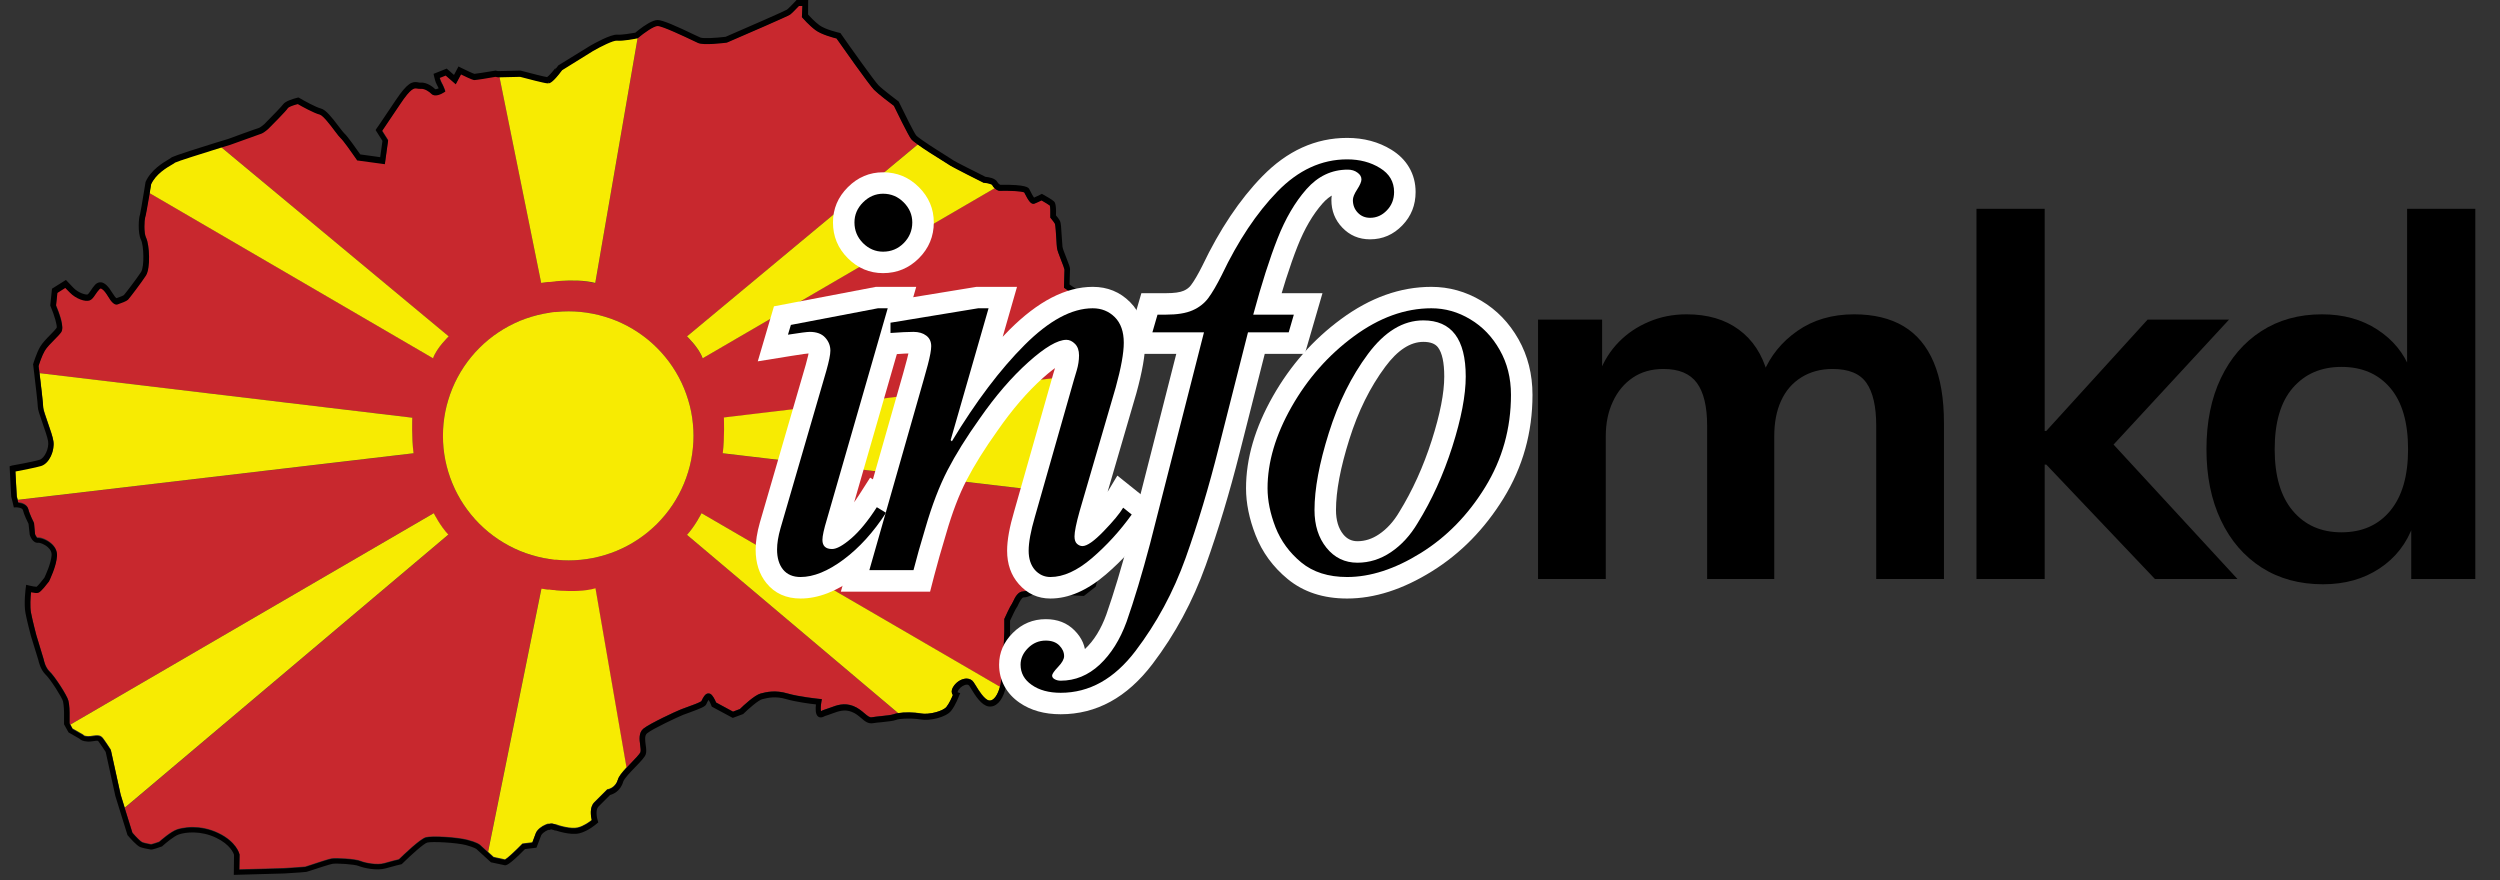 <svg xmlns="http://www.w3.org/2000/svg" xmlns:xlink="http://www.w3.org/1999/xlink" width="426" zoomAndPan="magnify" viewBox="0 0 319.5 112.5" height="150" preserveAspectRatio="xMidYMid meet" version="1.0"><rect x="0" y="0" width="319.5" height="112.5" fill="#333333" stroke="none"/><defs><g/><clipPath id="cc6ea12c4a"><path d="M 1 0 L 318 0 L 318 112.004 L 1 112.004 Z M 1 0 " clip-rule="nonzero"/></clipPath><clipPath id="3e0cc447cc"><path d="M 1 0 L 69.988 0 L 69.988 111.805 L 1 111.805 Z M 1 0 " clip-rule="nonzero"/></clipPath><clipPath id="42e3e884e9"><path d="M 55 39 L 69.988 39 L 69.988 72 L 55 72 Z M 55 39 " clip-rule="nonzero"/></clipPath><clipPath id="d8de7622c7"><path d="M 62 4 L 69.988 4 L 69.988 37 L 62 37 Z M 62 4 " clip-rule="nonzero"/></clipPath><clipPath id="afe625ae88"><path d="M 61 75 L 69.988 75 L 69.988 110 L 61 110 Z M 61 75 " clip-rule="nonzero"/></clipPath><clipPath id="fe662abcd8"><path d="M 0.203 47 L 52 47 L 52 64 L 0.203 64 Z M 0.203 47 " clip-rule="nonzero"/></clipPath><clipPath id="be09d3b374"><path d="M 0.203 0 L 69.988 0 L 69.988 111.805 L 0.203 111.805 Z M 0.203 0 " clip-rule="nonzero"/></clipPath><clipPath id="1f004005f8"><path d="M 189 6 L 316.289 6 L 316.289 98 L 189 98 Z M 189 6 " clip-rule="nonzero"/></clipPath><clipPath id="3bd2da7e9f"><rect x="0" width="128" y="0" height="92"/></clipPath><clipPath id="68c26e1e4a"><path d="M 69.098 0 L 142.633 0 L 142.633 111.805 L 69.098 111.805 Z M 69.098 0 " clip-rule="nonzero"/></clipPath><clipPath id="e998118216"><path d="M 69.098 39 L 88 39 L 88 72 L 69.098 72 Z M 69.098 39 " clip-rule="nonzero"/></clipPath><clipPath id="41e7822ddc"><path d="M 69.098 4 L 81 4 L 81 37 L 69.098 37 Z M 69.098 4 " clip-rule="nonzero"/></clipPath><clipPath id="4ebd296de4"><path d="M 69.098 75 L 80 75 L 80 110 L 69.098 110 Z M 69.098 75 " clip-rule="nonzero"/></clipPath><clipPath id="576260937b"><path d="M 91 47 L 142.633 47 L 142.633 64 L 91 64 Z M 91 47 " clip-rule="nonzero"/></clipPath><clipPath id="6df115473c"><path d="M 69.098 0 L 142.633 0 L 142.633 111.805 L 69.098 111.805 Z M 69.098 0 " clip-rule="nonzero"/></clipPath><clipPath id="d6d0ebb7b7"><rect x="0" width="103" y="0" height="79"/></clipPath><clipPath id="186329aa40"><rect x="0" width="317" y="0" height="113"/></clipPath></defs><g clip-path="url(#cc6ea12c4a)"><g transform="matrix(1, 0, 0, 1, 1, 0)"><g clip-path="url(#186329aa40)"><g clip-path="url(#3e0cc447cc)"><path fill="#c8282e" d="M 68.164 36.16 L 62.824 9.789 L 62.648 9.789 L 62.328 9.723 C 61.543 9.852 59.84 10.141 59.633 10.141 C 59.555 10.141 59.375 10.141 57.918 9.418 L 57.246 10.684 L 55.961 9.562 L 55.191 9.867 C 55.258 10.09 55.336 10.348 55.434 10.508 C 55.656 10.875 55.801 11.324 55.816 11.34 L 55.914 11.609 L 55.672 11.754 C 55.418 11.898 54.582 12.348 54.148 11.914 C 53.879 11.645 53.285 11.211 52.77 11.258 C 52.594 11.273 52.434 11.258 52.305 11.227 C 51.953 11.164 51.551 11.098 50.125 13.242 C 48.73 15.336 48.09 16.281 47.832 16.648 L 48.602 17.863 L 48.184 20.887 L 44.641 20.406 L 44.562 20.277 C 43.938 19.367 42.828 17.816 42.559 17.594 C 42.395 17.465 42.172 17.16 41.785 16.648 C 41.273 15.961 40.297 14.664 39.863 14.555 C 39.109 14.363 37.523 13.48 37.059 13.211 C 36.48 13.371 35.902 13.594 35.805 13.707 C 35.598 14.059 33.656 16.008 33.273 16.395 C 33.113 16.535 32.617 16.953 32.277 17.031 C 32.086 17.082 29.824 17.895 28.445 18.406 C 28.078 18.52 27.66 18.648 27.242 18.777 L 56.348 42.988 C 56.348 42.988 54.809 44.445 54.344 45.773 L 18.105 24.66 C 17.785 26.562 17.59 27.605 17.527 27.73 C 17.445 27.988 17.336 29.684 17.656 30.305 C 18.09 31.172 18.234 34.176 17.641 35.105 C 17.109 35.922 15.539 38 15.348 38.191 C 15.168 38.367 14.512 38.621 14 38.801 L 13.934 38.816 C 13.613 38.863 13.23 38.512 12.812 37.809 C 12.27 36.879 11.945 36.785 11.867 36.77 C 11.852 36.77 11.785 36.75 11.691 36.863 C 11.48 37.07 11.32 37.328 11.176 37.535 C 10.953 37.871 10.762 38.176 10.441 38.285 C 9.895 38.48 8.676 38.094 7.891 37.262 L 7.328 36.688 L 6.32 37.328 L 6.16 38.957 C 6.609 40.016 7.234 41.758 6.832 42.332 C 6.672 42.574 6.352 42.895 6 43.262 C 5.516 43.742 4.973 44.301 4.73 44.715 C 4.363 45.355 4.027 46.41 3.93 46.684 C 3.945 46.859 3.992 47.227 4.059 47.691 L 51.695 53.383 C 51.695 53.383 51.586 55.926 51.84 57.941 L 1.254 63.891 L 1.316 64.164 C 1.812 64.211 2.469 64.438 2.613 65.027 C 2.758 65.637 3.305 66.707 3.305 66.707 L 3.336 66.77 L 3.465 68.195 C 3.562 68.465 3.738 68.672 3.785 68.672 C 4.188 68.609 5.004 68.914 5.582 69.441 C 6.062 69.875 6.305 70.402 6.27 70.961 C 6.207 72.289 5.293 74.109 5.262 74.191 L 5.23 74.238 C 4.219 75.566 3.961 75.629 3.883 75.664 C 3.688 75.711 3.32 75.664 2.953 75.598 C 2.887 76.223 2.809 77.453 2.953 78.254 C 3.176 79.406 3.625 81.066 3.625 81.086 L 4.57 84.203 C 4.57 84.219 4.762 85.211 5.309 85.738 C 5.98 86.379 7.57 88.84 7.73 89.48 C 7.875 90.07 7.875 90.953 7.875 90.984 L 7.875 92.391 L 7.988 92.598 L 54.422 65.586 C 54.422 65.586 55.258 67.266 56.281 68.355 L 14.945 103.25 L 15.922 106.387 C 16.371 106.914 16.98 107.52 17.176 107.602 C 17.461 107.711 17.93 107.793 18.168 107.84 C 18.234 107.855 18.281 107.855 18.312 107.871 C 18.457 107.84 18.938 107.695 19.34 107.551 C 19.613 107.312 20.812 106.258 21.633 105.969 C 21.777 105.922 22.547 105.68 23.637 105.68 C 24.551 105.68 25.719 105.855 26.938 106.449 C 29.215 107.551 29.586 109.055 29.602 109.121 L 29.617 109.168 L 29.586 111.086 L 35.309 110.926 C 36.27 110.863 37.859 110.766 38.02 110.734 C 38.051 110.719 38.258 110.656 38.562 110.559 C 39.719 110.176 40.984 109.758 41.355 109.695 C 41.898 109.598 44.402 109.711 45.105 110.016 C 45.668 110.254 47.191 110.559 48.105 110.289 C 48.922 110.047 49.707 109.855 49.98 109.793 C 50.559 109.23 52.691 107.168 53.43 106.977 C 54.215 106.77 57.438 106.961 58.719 107.297 C 59.953 107.617 60.309 107.887 60.371 107.969 L 61.363 108.879 L 68.18 75.246 C 68.18 75.246 72.285 75.949 74.977 75.246 L 78.938 98.133 C 79.133 97.926 79.324 97.719 79.531 97.508 C 80.027 96.996 80.672 96.34 80.734 96.102 C 80.781 95.91 80.75 95.559 80.703 95.223 C 80.605 94.504 80.492 93.621 81.121 93.109 C 81.938 92.438 85.223 90.918 85.914 90.648 C 86.09 90.586 86.363 90.488 86.652 90.375 C 87.195 90.184 88.305 89.785 88.512 89.609 L 88.559 89.527 C 88.77 89.098 88.961 88.746 89.266 88.633 C 89.395 88.586 89.539 88.602 89.664 88.664 C 89.969 88.824 90.242 89.383 90.402 89.77 L 92.566 90.938 L 93.449 90.602 C 93.852 90.199 95.344 88.809 96.113 88.617 C 96.848 88.426 97.973 88.152 99.543 88.617 C 100.953 89.031 103.535 89.305 103.551 89.305 L 103.922 89.336 L 103.855 89.703 C 103.777 90.152 103.762 90.664 103.809 90.871 C 103.809 90.871 103.809 90.871 103.824 90.871 C 103.938 90.793 104.129 90.727 104.449 90.617 C 104.625 90.551 104.785 90.488 104.961 90.441 C 105.859 90.105 106.773 89.77 107.93 90.215 C 108.539 90.457 108.988 90.84 109.355 91.145 C 109.773 91.496 110.031 91.703 110.301 91.656 C 110.621 91.609 111.023 91.559 111.457 91.512 C 112.082 91.449 112.867 91.367 113.125 91.254 C 113.254 91.207 113.43 91.16 113.652 91.129 L 86.684 68.355 C 87.711 67.266 88.543 65.586 88.543 65.586 L 126.688 87.785 C 126.723 87.672 126.754 87.562 126.77 87.449 C 127.043 86.105 127.25 80.797 127.25 80.75 L 127.25 79.102 L 127.281 79.039 C 127.395 78.781 128.004 77.469 128.211 77.184 C 128.246 77.133 128.309 77.008 128.371 76.879 C 128.613 76.367 129 75.582 129.672 75.582 C 129.863 75.582 130.152 75.469 130.457 75.359 C 130.953 75.168 131.516 74.941 132.094 75.039 C 132.812 75.168 136.438 75.344 137.176 75.375 L 138.297 74.496 L 138.602 73.297 L 138.105 69.824 L 139.211 68.578 L 138.602 67.539 L 138.602 63.508 L 91.27 57.941 C 91.527 55.941 91.414 53.383 91.414 53.383 L 142.066 47.34 L 142.066 45.996 L 141.168 44.973 C 140.848 44.812 140.352 44.621 140.141 44.621 L 140.016 44.621 C 139.422 44.621 138.332 44.637 138.137 43.867 C 138.043 43.484 137.238 41.805 136.711 40.766 L 136.68 40.688 L 136.02 37.52 L 134.867 36.734 L 134.867 36.543 C 134.867 36.527 134.93 34.754 134.93 34.418 C 134.914 34.289 134.691 33.68 134.516 33.25 C 134.211 32.465 134 31.938 133.969 31.633 C 133.938 31.426 133.922 31.012 133.887 30.516 C 133.855 29.859 133.793 28.754 133.711 28.562 C 133.633 28.402 133.359 28.066 133.215 27.891 L 133.117 27.781 L 133.117 27.637 C 133.152 27.027 133.117 26.387 133.055 26.227 C 132.91 26.117 132.445 25.828 131.996 25.574 C 131.723 25.699 131.258 25.941 131.082 25.988 C 130.664 26.133 130.359 25.684 129.785 24.551 C 129.465 24.391 127.926 24.324 126.625 24.34 L 126.562 24.34 L 126.496 24.324 C 126.465 24.309 126.242 24.23 126.016 24.039 L 88.672 45.789 C 88.207 44.445 86.668 43.004 86.668 43.004 L 116.188 18.441 C 115.754 18.121 115.449 17.879 115.336 17.734 C 114.938 17.207 113.43 14.105 113.125 13.48 C 112.77 13.211 111.168 12.012 110.59 11.434 C 109.996 10.844 106.375 5.727 105.797 4.879 C 105.348 4.766 103.855 4.383 103.102 3.805 C 102.254 3.168 101.484 2.27 101.449 2.238 L 101.371 2.145 L 101.434 0.719 L 100.984 0.719 C 100.73 0.992 100.121 1.648 99.863 1.824 C 99.59 2.031 94.156 4.383 91.848 5.375 L 91.75 5.406 C 91.254 5.469 88.785 5.742 88.109 5.453 C 88 5.406 87.773 5.293 87.469 5.148 C 86.395 4.637 83.523 3.277 82.93 3.277 C 82.449 3.277 81.199 4.156 80.461 4.781 L 80.398 4.848 L 80.383 4.848 L 74.961 36.207 C 72.285 35.457 68.164 36.16 68.164 36.16 Z M 87.516 55.703 C 87.516 64.5 80.367 71.617 71.562 71.617 C 62.742 71.617 55.609 64.484 55.609 55.703 C 55.609 46.906 62.762 39.789 71.562 39.789 C 80.367 39.789 87.516 46.906 87.516 55.703 Z M 87.516 55.703 " fill-opacity="1" fill-rule="nonzero"/></g><g clip-path="url(#42e3e884e9)"><path fill="#f7eb02" d="M 87.516 55.703 C 87.516 56.223 87.492 56.746 87.441 57.262 C 87.391 57.781 87.312 58.297 87.211 58.809 C 87.109 59.32 86.98 59.824 86.832 60.324 C 86.68 60.82 86.504 61.312 86.301 61.793 C 86.102 62.273 85.879 62.746 85.633 63.203 C 85.387 63.664 85.117 64.109 84.828 64.543 C 84.539 64.977 84.227 65.395 83.895 65.797 C 83.562 66.203 83.215 66.586 82.844 66.957 C 82.477 67.324 82.09 67.672 81.684 68.004 C 81.281 68.336 80.859 68.645 80.426 68.934 C 79.992 69.223 79.543 69.492 79.082 69.738 C 78.621 69.984 78.152 70.207 77.668 70.406 C 77.188 70.605 76.695 70.781 76.195 70.93 C 75.695 71.082 75.188 71.207 74.676 71.312 C 74.164 71.414 73.648 71.488 73.125 71.539 C 72.605 71.59 72.086 71.617 71.562 71.617 C 71.039 71.617 70.52 71.59 70 71.539 C 69.48 71.488 68.961 71.414 68.449 71.312 C 67.938 71.207 67.434 71.082 66.934 70.93 C 66.43 70.781 65.941 70.605 65.457 70.406 C 64.977 70.207 64.504 69.984 64.043 69.738 C 63.582 69.492 63.133 69.223 62.699 68.934 C 62.266 68.645 61.844 68.336 61.441 68.004 C 61.039 67.672 60.652 67.324 60.281 66.957 C 59.91 66.586 59.562 66.203 59.23 65.797 C 58.898 65.395 58.586 64.977 58.297 64.543 C 58.008 64.109 57.738 63.664 57.492 63.203 C 57.246 62.746 57.023 62.273 56.824 61.793 C 56.625 61.312 56.449 60.82 56.297 60.324 C 56.145 59.824 56.016 59.32 55.914 58.809 C 55.812 58.297 55.738 57.781 55.684 57.262 C 55.633 56.746 55.609 56.223 55.609 55.703 C 55.609 55.184 55.633 54.664 55.684 54.145 C 55.738 53.625 55.812 53.109 55.914 52.598 C 56.016 52.086 56.145 51.582 56.297 51.086 C 56.449 50.586 56.625 50.094 56.824 49.613 C 57.023 49.133 57.246 48.66 57.492 48.203 C 57.738 47.742 58.008 47.297 58.297 46.863 C 58.586 46.43 58.898 46.012 59.23 45.609 C 59.562 45.207 59.91 44.82 60.281 44.453 C 60.652 44.082 61.039 43.734 61.441 43.402 C 61.844 43.07 62.266 42.762 62.699 42.473 C 63.133 42.184 63.582 41.914 64.043 41.668 C 64.504 41.422 64.977 41.203 65.457 41 C 65.941 40.801 66.43 40.625 66.934 40.477 C 67.434 40.324 67.938 40.199 68.449 40.098 C 68.961 39.996 69.48 39.918 70 39.867 C 70.52 39.816 71.039 39.789 71.562 39.789 C 72.086 39.789 72.605 39.816 73.125 39.867 C 73.648 39.918 74.164 39.996 74.676 40.098 C 75.188 40.199 75.695 40.324 76.195 40.477 C 76.695 40.625 77.188 40.801 77.668 41 C 78.152 41.203 78.621 41.422 79.082 41.668 C 79.543 41.914 79.992 42.184 80.426 42.473 C 80.859 42.762 81.281 43.07 81.684 43.402 C 82.09 43.734 82.477 44.082 82.844 44.453 C 83.215 44.82 83.562 45.207 83.895 45.609 C 84.227 46.012 84.539 46.43 84.828 46.863 C 85.117 47.297 85.387 47.742 85.633 48.203 C 85.879 48.66 86.102 49.133 86.301 49.613 C 86.504 50.094 86.68 50.586 86.832 51.086 C 86.98 51.582 87.109 52.086 87.211 52.598 C 87.312 53.109 87.391 53.625 87.441 54.145 C 87.492 54.664 87.516 55.184 87.516 55.703 Z M 87.516 55.703 " fill-opacity="1" fill-rule="nonzero"/></g><g clip-path="url(#d8de7622c7)"><path fill="#f7eb02" d="M 77.719 5.102 C 77.27 5.055 75.668 5.852 74.672 6.43 L 70.73 8.875 C 69.496 10.555 69.109 10.555 68.965 10.555 C 68.613 10.555 66.254 9.93 65.469 9.723 L 62.824 9.789 L 68.164 36.16 C 68.164 36.16 72.27 35.457 74.961 36.16 L 80.383 4.797 L 80.301 4.812 C 80.238 4.848 78.523 5.184 77.719 5.102 Z M 77.719 5.102 " fill-opacity="1" fill-rule="nonzero"/></g><g clip-path="url(#afe625ae88)"><path fill="#f7eb02" d="M 68.195 75.23 L 61.383 108.863 L 62.086 109.504 C 62.359 109.566 63.211 109.758 63.547 109.824 C 63.852 109.664 64.859 108.719 65.68 107.887 L 65.758 107.793 L 67.043 107.633 C 67.152 107.344 67.348 106.801 67.488 106.434 C 67.668 105.984 68.227 105.57 68.727 105.363 C 69.012 105.234 69.43 105.121 69.75 105.266 C 70.215 105.457 71.852 105.969 72.75 105.73 C 73.473 105.555 74.207 105.027 74.527 104.77 C 74.402 104.273 74.207 103.137 74.852 102.5 L 76.5 100.852 L 76.613 100.836 C 76.66 100.82 77.559 100.645 77.863 99.59 C 77.977 99.172 78.426 98.645 78.953 98.07 L 74.996 75.184 C 72.301 75.949 68.195 75.23 68.195 75.23 Z M 68.195 75.23 " fill-opacity="1" fill-rule="nonzero"/></g><path fill="#f7eb02" d="M 56.348 42.988 L 27.227 18.777 C 24.758 19.543 21.711 20.504 21.344 20.695 C 21.277 20.758 21.168 20.809 20.973 20.934 C 20.285 21.336 18.875 22.184 18.297 23.477 C 18.234 23.91 18.168 24.309 18.105 24.676 L 54.344 45.789 C 54.809 44.445 56.348 42.988 56.348 42.988 Z M 56.348 42.988 " fill-opacity="1" fill-rule="nonzero"/><g clip-path="url(#fe662abcd8)"><path fill="#f7eb02" d="M 51.695 53.383 L 4.059 47.691 C 4.234 49.164 4.523 51.609 4.523 52.043 C 4.523 52.281 4.844 53.176 5.086 53.895 C 5.406 54.809 5.727 55.75 5.82 56.312 C 6 57.461 5.34 59.109 4.25 59.445 C 3.562 59.652 1.699 60.004 0.965 60.148 L 1.141 63.379 L 1.27 63.875 L 51.855 57.926 C 51.586 55.926 51.695 53.383 51.695 53.383 Z M 51.695 53.383 " fill-opacity="1" fill-rule="nonzero"/></g><path fill="#f7eb02" d="M 54.438 65.586 L 8.004 92.598 L 8.273 93.094 L 9.652 93.879 L 9.688 93.941 C 9.719 93.973 9.863 94.055 10.246 94.07 C 10.473 94.086 10.68 94.039 10.891 94.008 C 11.32 93.941 11.801 93.863 12.141 94.293 C 12.477 94.727 13.102 95.703 13.133 95.75 L 13.164 95.797 L 14.418 101.508 L 14.945 103.219 L 56.297 68.32 C 55.273 67.25 54.438 65.586 54.438 65.586 Z M 54.438 65.586 " fill-opacity="1" fill-rule="nonzero"/><g clip-path="url(#be09d3b374)"><path fill="#000000" d="M 141.57 44.395 L 141.504 44.363 C 141.359 44.285 140.574 43.918 140.109 43.918 L 139.98 43.918 C 139.004 43.934 138.812 43.789 138.797 43.691 C 138.652 43.148 137.543 40.91 137.336 40.492 L 136.629 37.086 L 135.57 36.352 C 135.59 35.871 135.637 34.672 135.637 34.387 C 135.637 34.176 135.508 33.809 135.172 32.961 C 134.965 32.418 134.691 31.762 134.676 31.523 C 134.66 31.332 134.625 30.914 134.594 30.449 C 134.516 28.996 134.465 28.434 134.355 28.242 C 134.242 28.02 133.984 27.684 133.84 27.523 C 133.906 26.051 133.664 25.812 133.602 25.75 C 133.375 25.523 132.477 25.012 132.203 24.867 L 132.043 24.773 L 131.883 24.852 C 131.629 24.98 131.242 25.172 131.035 25.254 C 130.938 25.125 130.746 24.82 130.426 24.164 C 130.344 24.004 130.121 23.559 126.723 23.621 C 126.641 23.574 126.449 23.461 126.352 23.27 C 126.098 22.758 125.199 22.629 124.828 22.598 C 123.34 21.848 121.062 20.711 120.773 20.52 C 120.691 20.473 120.484 20.328 120.18 20.137 C 119.488 19.703 117.82 18.664 116.797 17.945 C 116.363 17.641 116.043 17.398 115.961 17.289 C 115.672 16.906 114.504 14.555 113.781 13.066 L 113.75 12.984 L 113.684 12.938 C 113.668 12.922 111.762 11.5 111.168 10.906 C 110.672 10.41 107.527 5.996 106.375 4.336 L 106.293 4.223 L 106.164 4.191 C 106.148 4.191 104.371 3.789 103.602 3.215 C 102.973 2.75 102.383 2.094 102.156 1.855 L 102.172 0 L 100.68 0 L 100.586 0.113 C 100.25 0.48 99.641 1.102 99.461 1.23 C 99.156 1.422 94.621 3.406 91.621 4.703 C 90.293 4.863 88.734 4.941 88.398 4.797 C 88.285 4.75 88.062 4.637 87.773 4.512 C 85.32 3.328 83.574 2.559 82.93 2.559 C 82.273 2.559 81.215 3.277 80.559 3.789 C 80.352 3.949 80.188 4.078 80.078 4.176 C 79.547 4.27 78.328 4.477 77.77 4.43 C 76.934 4.367 74.738 5.598 74.305 5.852 L 70.23 8.363 L 70.199 8.414 C 69.75 9.02 69.141 9.723 68.918 9.852 C 68.582 9.805 66.992 9.418 65.582 9.035 L 65.535 9.02 L 62.695 9.086 L 62.664 9.086 L 62.312 9.02 L 62.246 9.035 C 61.125 9.227 59.859 9.418 59.633 9.438 C 59.426 9.387 58.59 8.988 57.902 8.652 L 57.598 8.492 L 57.02 9.578 L 56.09 8.766 L 54.406 9.438 L 54.469 9.723 C 54.484 9.805 54.629 10.492 54.855 10.875 C 54.934 11.004 55 11.164 55.062 11.289 C 54.871 11.371 54.695 11.418 54.629 11.402 C 54.438 11.211 53.621 10.477 52.707 10.555 C 52.625 10.57 52.531 10.555 52.434 10.523 C 51.711 10.395 51.117 10.492 49.547 12.844 C 47.641 15.703 47.141 16.41 47.125 16.426 L 47 16.617 L 47.879 18.008 L 47.59 20.086 L 45.043 19.734 C 44.625 19.145 43.391 17.367 42.988 17.031 C 42.895 16.953 42.59 16.551 42.332 16.219 C 41.402 14.984 40.648 14.027 40.008 13.867 C 39.367 13.707 37.809 12.844 37.266 12.523 L 37.137 12.457 L 36.992 12.492 C 36.43 12.633 35.438 12.938 35.18 13.34 C 35.051 13.531 33.852 14.793 32.758 15.883 C 32.504 16.105 32.184 16.328 32.07 16.359 C 31.797 16.426 28.766 17.527 28.172 17.754 C 27.582 17.93 27.051 18.105 26.555 18.246 C 21.086 19.941 20.91 20.102 20.863 20.168 C 20.828 20.199 20.703 20.262 20.59 20.344 C 19.883 20.758 18.266 21.719 17.605 23.254 L 17.59 23.332 C 17.543 23.621 17.496 23.957 17.43 24.309 C 17.207 25.684 16.934 27.285 16.887 27.445 C 16.727 27.766 16.582 29.777 17.016 30.641 C 17.383 31.379 17.461 34.082 17.031 34.754 C 16.531 35.535 14.992 37.551 14.832 37.711 C 14.738 37.793 14.289 37.969 13.871 38.109 C 13.789 38.047 13.629 37.871 13.375 37.457 C 12.844 36.574 12.379 36.129 11.914 36.078 C 11.723 36.062 11.434 36.098 11.16 36.383 C 10.922 36.641 10.746 36.91 10.586 37.152 C 10.441 37.359 10.281 37.598 10.184 37.633 C 10.008 37.695 9.062 37.488 8.371 36.77 L 7.426 35.777 L 5.645 36.895 L 5.422 39.039 L 5.453 39.117 C 5.98 40.352 6.336 41.66 6.238 41.902 C 6.109 42.094 5.805 42.398 5.484 42.734 C 4.973 43.246 4.41 43.836 4.121 44.332 C 3.656 45.133 3.258 46.461 3.242 46.523 L 3.223 46.586 L 3.242 46.652 C 3.273 46.891 3.305 47.211 3.352 47.562 C 3.547 49.18 3.832 51.625 3.832 51.992 C 3.832 52.328 4.059 53 4.441 54.09 C 4.73 54.938 5.066 55.879 5.148 56.391 C 5.293 57.301 4.699 58.566 4.059 58.758 C 3.242 59.016 0.578 59.492 0.547 59.492 L 0.227 59.59 L 0.434 63.477 L 0.562 63.973 L 0.77 64.852 L 1.043 64.836 C 1.188 64.836 1.863 64.883 1.926 65.188 C 2.07 65.777 2.52 66.707 2.648 66.945 L 2.793 68.289 L 2.809 68.371 C 2.84 68.48 3.176 69.457 3.898 69.363 C 4.059 69.344 4.668 69.52 5.133 69.953 C 5.453 70.242 5.613 70.578 5.598 70.914 C 5.535 72.016 4.781 73.598 4.668 73.84 C 4.297 74.32 3.852 74.863 3.672 74.992 C 3.512 74.992 3.113 74.926 2.727 74.832 L 2.344 74.734 L 2.293 75.117 C 2.277 75.199 2.023 77.164 2.262 78.383 C 2.488 79.551 2.938 81.195 2.953 81.277 L 3.898 84.348 C 3.93 84.523 4.172 85.594 4.844 86.234 C 5.453 86.809 6.945 89.16 7.055 89.641 C 7.168 90.152 7.184 90.984 7.184 90.984 L 7.184 92.566 L 7.395 92.949 L 7.762 93.605 L 9.156 94.406 C 9.285 94.551 9.574 94.742 10.215 94.773 C 10.504 94.789 10.777 94.742 11 94.711 C 11.387 94.645 11.516 94.645 11.578 94.742 C 11.852 95.094 12.363 95.879 12.508 96.102 L 13.742 101.73 L 14.367 103.746 L 15.297 106.738 L 15.348 106.785 C 15.602 107.09 16.453 108.062 16.918 108.258 C 17.27 108.383 17.75 108.48 18.039 108.527 C 18.121 108.543 18.168 108.543 18.199 108.559 C 18.297 108.594 18.441 108.625 19.645 108.191 L 19.707 108.176 L 19.754 108.129 C 20.125 107.793 21.215 106.863 21.855 106.641 C 22.691 106.352 24.645 106.113 26.633 107.074 C 28.43 107.938 28.848 109.039 28.91 109.246 L 28.879 111.809 L 35.34 111.629 C 37.121 111.52 38.066 111.453 38.18 111.422 C 38.227 111.406 38.34 111.375 38.789 111.23 C 39.543 110.977 41.129 110.465 41.48 110.398 C 41.965 110.305 44.305 110.445 44.832 110.672 C 45.457 110.926 47.16 111.312 48.297 110.977 C 49.293 110.688 50.223 110.465 50.238 110.465 L 50.332 110.445 L 50.398 110.383 C 51.664 109.137 53.203 107.777 53.605 107.68 C 54.215 107.52 57.309 107.68 58.543 108 C 59.617 108.289 59.891 108.512 59.891 108.512 L 61.203 109.711 L 61.75 110.207 L 61.848 110.223 C 61.848 110.223 63.16 110.512 63.48 110.574 C 63.656 110.605 63.98 110.672 66.094 108.512 L 67.555 108.336 L 67.633 108.145 C 67.633 108.145 67.957 107.266 68.164 106.754 C 68.227 106.578 68.598 106.258 69.012 106.082 C 69.301 105.953 69.461 105.969 69.496 105.984 C 69.926 106.16 71.754 106.785 72.941 106.496 C 74.047 106.227 75.121 105.297 75.172 105.25 L 75.348 105.105 L 75.281 104.883 C 75.172 104.547 74.961 103.492 75.363 103.09 L 76.855 101.602 C 77.207 101.508 78.184 101.141 78.539 99.891 C 78.602 99.699 78.828 99.395 79.113 99.059 C 79.402 98.723 79.758 98.371 80.062 98.051 C 80.832 97.254 81.312 96.742 81.426 96.375 C 81.52 96.055 81.473 95.637 81.406 95.207 C 81.328 94.598 81.246 93.992 81.586 93.719 C 82.305 93.125 85.496 91.641 86.203 91.352 C 86.379 91.289 86.637 91.191 86.906 91.098 C 88.48 90.52 89.008 90.297 89.137 90.023 L 89.199 89.895 C 89.25 89.801 89.344 89.578 89.441 89.449 C 89.555 89.609 89.715 89.914 89.809 90.199 L 89.859 90.312 L 92.535 91.75 L 93.867 91.254 L 93.914 91.207 C 94.59 90.551 95.824 89.465 96.32 89.352 C 97.027 89.176 98.004 88.938 99.383 89.352 C 100.535 89.688 102.383 89.945 103.168 90.023 C 103.102 90.586 103.086 91.273 103.422 91.559 C 103.52 91.641 103.727 91.75 104.031 91.641 C 104.145 91.59 104.258 91.543 104.352 91.496 C 104.434 91.465 104.547 91.434 104.707 91.383 C 104.883 91.32 105.059 91.254 105.234 91.191 C 106.07 90.887 106.805 90.617 107.719 90.969 C 108.234 91.16 108.602 91.48 108.938 91.766 C 109.402 92.168 109.836 92.535 110.461 92.422 C 110.75 92.375 111.152 92.328 111.57 92.297 C 112.355 92.215 113.094 92.137 113.445 91.992 C 113.605 91.926 113.973 91.863 114.438 91.848 C 115.062 91.816 115.867 91.832 116.508 91.945 C 117.68 92.168 119.762 91.688 120.438 90.855 C 121.012 90.137 121.445 88.953 121.461 88.906 L 121.605 88.586 L 121.27 88.473 C 121.27 88.473 121.254 88.379 121.414 88.137 C 121.672 87.77 122.121 87.496 122.457 87.496 C 122.633 87.496 122.711 87.578 122.762 87.641 C 122.824 87.738 122.906 87.863 123 88.023 C 123.516 88.871 124.301 90.137 125.215 90.281 C 126.129 90.426 126.93 89.625 127.332 88.219 C 127.379 88.043 127.426 87.848 127.477 87.656 C 127.746 86.266 127.957 81.066 127.973 80.828 L 127.973 79.324 C 128.262 78.719 128.676 77.82 128.805 77.66 C 128.887 77.566 128.949 77.422 129.031 77.246 C 129.176 76.957 129.465 76.352 129.703 76.352 C 130.023 76.352 130.379 76.223 130.73 76.078 C 131.164 75.902 131.598 75.727 131.996 75.805 C 132.832 75.949 137.113 76.141 137.289 76.16 L 137.418 76.16 L 138.922 74.977 L 139.309 73.406 L 138.844 70.129 L 140.078 68.754 L 139.309 67.441 L 139.309 60.934 C 139.516 60.5 139.996 59.43 139.582 58.855 C 139.469 58.695 139.324 58.551 139.211 58.422 C 138.957 58.148 138.812 57.992 138.812 57.75 C 138.812 57.59 138.777 57.414 138.73 57.176 C 138.586 56.488 138.363 55.352 138.988 53.961 C 139.34 53.848 140.094 53.625 140.352 53.496 C 140.785 53.289 140.895 53.066 140.895 52.426 C 140.895 52.09 141.25 51.387 141.473 51 C 142.754 48.715 142.754 48.508 142.754 48.41 L 142.754 45.805 Z M 142.051 48.297 C 141.969 48.539 141.395 49.625 140.863 50.57 C 140.801 50.68 140.191 51.707 140.191 52.328 C 140.191 52.617 140.176 52.695 140.156 52.711 C 140.141 52.73 140.109 52.746 140.031 52.777 C 139.852 52.871 139.082 53.113 138.637 53.242 L 138.492 53.289 L 138.426 53.434 C 137.625 55.094 137.898 56.473 138.043 57.223 C 138.074 57.414 138.105 57.574 138.105 57.656 C 138.105 58.168 138.41 58.504 138.684 58.805 C 138.797 58.918 138.906 59.047 139.004 59.176 C 139.117 59.332 138.941 60.023 138.637 60.598 L 138.586 60.676 L 138.586 67.539 L 139.195 68.578 L 138.09 69.824 L 138.586 73.297 L 138.281 74.496 L 137.16 75.375 C 136.422 75.344 132.797 75.168 132.078 75.039 C 131.5 74.941 130.938 75.168 130.441 75.359 C 130.137 75.469 129.863 75.582 129.656 75.582 C 128.98 75.582 128.598 76.352 128.355 76.879 C 128.293 76.988 128.227 77.133 128.195 77.184 C 127.973 77.469 127.379 78.781 127.266 79.035 L 127.234 79.102 L 127.234 80.75 C 127.234 80.797 127.027 86.121 126.754 87.449 C 126.738 87.562 126.707 87.672 126.672 87.785 C 126.418 88.746 125.902 89.625 125.277 89.527 C 124.684 89.434 123.949 88.25 123.562 87.594 C 123.465 87.434 123.387 87.305 123.305 87.195 C 123.113 86.906 122.793 86.746 122.426 86.73 C 122.426 86.73 122.406 86.73 122.406 86.73 C 121.832 86.73 121.172 87.113 120.789 87.656 C 120.531 88.008 120.453 88.344 120.547 88.617 C 120.578 88.695 120.613 88.762 120.66 88.824 C 120.516 89.176 120.211 89.879 119.844 90.344 C 119.395 90.902 117.582 91.367 116.586 91.191 C 115.707 91.031 114.438 91.016 113.652 91.145 C 113.445 91.176 113.254 91.223 113.125 91.273 C 112.867 91.383 112.082 91.465 111.457 91.527 C 111.023 91.574 110.621 91.609 110.301 91.672 C 110.012 91.719 109.773 91.512 109.355 91.16 C 109.004 90.855 108.555 90.473 107.93 90.23 C 106.773 89.785 105.844 90.121 104.961 90.457 C 104.785 90.52 104.625 90.586 104.449 90.633 C 104.129 90.742 103.938 90.809 103.824 90.887 C 103.824 90.887 103.824 90.887 103.809 90.887 C 103.762 90.68 103.777 90.168 103.855 89.719 L 103.922 89.352 L 103.551 89.32 C 103.52 89.32 100.938 89.047 99.543 88.633 C 97.973 88.168 96.848 88.441 96.113 88.633 C 95.344 88.824 93.852 90.215 93.449 90.617 L 92.566 90.953 L 90.402 89.785 C 90.242 89.402 89.969 88.84 89.664 88.68 C 89.539 88.617 89.395 88.617 89.266 88.648 C 88.961 88.762 88.77 89.113 88.559 89.543 L 88.512 89.625 C 88.285 89.801 87.18 90.199 86.652 90.391 C 86.363 90.504 86.09 90.602 85.914 90.664 C 85.223 90.938 81.938 92.473 81.121 93.125 C 80.492 93.637 80.605 94.535 80.703 95.238 C 80.75 95.574 80.797 95.926 80.734 96.117 C 80.672 96.359 80.027 96.996 79.531 97.523 C 79.324 97.734 79.133 97.941 78.938 98.148 C 78.41 98.723 77.961 99.254 77.848 99.668 C 77.543 100.723 76.645 100.898 76.598 100.914 L 76.484 100.93 L 74.832 102.578 C 74.207 103.203 74.402 104.34 74.512 104.852 C 74.191 105.105 73.453 105.633 72.734 105.809 C 71.82 106.031 70.184 105.539 69.734 105.344 C 69.414 105.203 68.996 105.328 68.707 105.441 C 68.211 105.648 67.652 106.066 67.473 106.512 C 67.328 106.879 67.137 107.426 67.023 107.711 L 65.742 107.871 L 65.664 107.969 C 64.859 108.801 63.836 109.742 63.531 109.902 C 63.191 109.84 62.344 109.648 62.07 109.582 L 61.363 108.945 L 60.371 108.031 C 60.289 107.953 59.953 107.68 58.719 107.359 C 57.422 107.023 54.199 106.816 53.43 107.039 C 52.691 107.234 50.559 109.297 49.98 109.855 C 49.707 109.918 48.922 110.113 48.105 110.352 C 47.207 110.605 45.668 110.305 45.105 110.078 C 44.402 109.777 41.898 109.664 41.355 109.758 C 40.984 109.824 39.719 110.238 38.562 110.625 C 38.258 110.719 38.051 110.801 38.02 110.801 C 37.859 110.832 36.27 110.926 35.309 110.992 L 29.586 111.152 L 29.617 109.23 L 29.602 109.184 C 29.586 109.121 29.215 107.617 26.938 106.512 C 25.703 105.922 24.551 105.746 23.637 105.746 C 22.531 105.746 21.762 105.984 21.633 106.031 C 20.812 106.32 19.613 107.375 19.34 107.617 C 18.938 107.762 18.457 107.906 18.312 107.938 C 18.281 107.938 18.215 107.922 18.168 107.906 C 17.93 107.855 17.461 107.777 17.176 107.664 C 16.98 107.586 16.387 106.992 15.922 106.449 L 14.945 103.312 L 14.418 101.602 L 13.164 95.895 L 13.133 95.844 C 13.102 95.797 12.477 94.82 12.141 94.391 C 11.801 93.957 11.32 94.039 10.891 94.102 C 10.68 94.133 10.473 94.168 10.246 94.168 C 9.863 94.152 9.719 94.055 9.688 94.039 L 9.652 93.973 L 8.273 93.191 L 8.004 92.695 L 7.891 92.488 L 7.891 91.078 C 7.891 91.047 7.891 90.152 7.746 89.578 C 7.586 88.922 6.016 86.473 5.324 85.836 C 4.762 85.305 4.586 84.316 4.586 84.297 L 3.641 81.18 C 3.641 81.164 3.191 79.484 2.969 78.348 C 2.809 77.551 2.902 76.301 2.969 75.695 C 3.336 75.773 3.707 75.824 3.898 75.758 C 3.992 75.727 4.234 75.664 5.246 74.336 L 5.277 74.289 C 5.309 74.207 6.223 72.383 6.285 71.055 C 6.32 70.496 6.078 69.969 5.598 69.539 C 5.02 69.008 4.203 68.723 3.801 68.77 C 3.754 68.785 3.578 68.562 3.48 68.289 L 3.352 66.867 L 3.32 66.801 C 3.32 66.785 2.773 65.73 2.633 65.125 C 2.488 64.516 1.828 64.309 1.332 64.258 L 1.27 63.988 L 1.141 63.492 L 0.965 60.262 C 1.699 60.117 3.562 59.766 4.25 59.559 C 5.34 59.223 6 57.574 5.82 56.422 C 5.742 55.863 5.406 54.918 5.086 54.008 C 4.828 53.289 4.523 52.375 4.523 52.152 C 4.523 51.723 4.234 49.273 4.059 47.805 C 4.012 47.34 3.961 46.973 3.93 46.797 C 4.012 46.523 4.348 45.469 4.73 44.828 C 4.973 44.414 5.516 43.852 6 43.371 C 6.367 43.004 6.672 42.684 6.832 42.445 C 7.234 41.871 6.59 40.125 6.16 39.07 L 6.336 37.438 L 7.344 36.801 L 7.906 37.375 C 8.707 38.207 9.91 38.605 10.457 38.398 C 10.762 38.285 10.969 37.984 11.191 37.648 C 11.336 37.438 11.496 37.199 11.707 36.977 C 11.801 36.879 11.852 36.879 11.883 36.879 C 11.965 36.895 12.27 36.992 12.828 37.918 C 13.246 38.641 13.629 38.977 13.953 38.926 L 14.016 38.91 C 14.527 38.734 15.168 38.496 15.363 38.305 C 15.555 38.109 17.125 36.047 17.656 35.215 C 18.25 34.289 18.105 31.281 17.672 30.418 C 17.352 29.777 17.461 28.082 17.543 27.844 C 17.605 27.715 17.801 26.676 18.121 24.773 C 18.184 24.406 18.25 24.004 18.312 23.574 C 18.891 22.262 20.301 21.43 20.992 21.031 C 21.199 20.918 21.297 20.855 21.359 20.789 C 21.727 20.598 24.773 19.641 27.242 18.871 C 27.676 18.742 28.078 18.617 28.445 18.504 C 29.824 18.008 32.086 17.191 32.277 17.129 C 32.617 17.047 33.113 16.633 33.273 16.488 C 33.656 16.105 35.598 14.168 35.805 13.801 C 35.902 13.676 36.465 13.449 37.059 13.305 C 37.523 13.578 39.109 14.457 39.863 14.648 C 40.297 14.762 41.273 16.059 41.785 16.746 C 42.172 17.258 42.395 17.543 42.559 17.688 C 42.828 17.91 43.938 19.465 44.562 20.375 L 44.641 20.504 L 48.184 20.984 L 48.602 17.961 L 47.832 16.746 C 48.09 16.375 48.73 15.434 50.125 13.34 C 51.551 11.195 51.953 11.258 52.305 11.324 C 52.434 11.34 52.594 11.371 52.77 11.355 C 53.285 11.309 53.875 11.738 54.148 12.012 C 54.582 12.441 55.434 12.012 55.672 11.852 L 55.914 11.707 L 55.816 11.434 C 55.816 11.418 55.656 10.988 55.434 10.602 C 55.336 10.445 55.258 10.188 55.191 9.965 L 55.961 9.66 L 57.246 10.777 L 57.918 9.516 C 59.375 10.234 59.555 10.234 59.633 10.234 C 59.84 10.234 61.543 9.965 62.328 9.82 L 62.648 9.883 L 62.824 9.883 L 65.469 9.82 C 66.254 10.027 68.613 10.652 68.965 10.652 C 69.109 10.652 69.477 10.652 70.73 8.973 L 74.672 6.523 C 75.668 5.949 77.27 5.148 77.719 5.199 C 78.523 5.277 80.238 4.926 80.301 4.91 L 80.383 4.895 L 80.398 4.895 L 80.461 4.828 C 81.199 4.207 82.449 3.328 82.93 3.328 C 83.523 3.328 86.395 4.688 87.469 5.199 C 87.773 5.34 88 5.453 88.109 5.5 C 88.785 5.805 91.27 5.516 91.75 5.453 L 91.848 5.422 C 94.172 4.414 99.59 2.078 99.863 1.871 C 100.105 1.695 100.73 1.039 100.984 0.77 L 101.434 0.77 L 101.371 2.191 L 101.449 2.285 C 101.484 2.32 102.254 3.215 103.102 3.855 C 103.855 4.414 105.348 4.812 105.797 4.926 C 106.391 5.773 109.996 10.891 110.59 11.484 C 111.168 12.059 112.754 13.258 113.125 13.531 C 113.43 14.152 114.938 17.258 115.336 17.785 C 115.449 17.93 115.738 18.168 116.188 18.488 C 116.957 19.047 118.207 19.848 119.762 20.809 C 120.051 20.984 120.258 21.125 120.34 21.176 C 120.758 21.445 124.141 23.141 124.523 23.332 L 124.59 23.367 L 124.652 23.367 C 125.102 23.398 125.613 23.543 125.68 23.652 C 125.773 23.844 125.887 23.973 126.016 24.086 C 126.238 24.277 126.465 24.375 126.496 24.375 L 126.562 24.391 L 126.625 24.391 C 127.922 24.355 129.465 24.438 129.785 24.598 C 130.344 25.715 130.664 26.164 131.082 26.035 C 131.258 25.973 131.723 25.75 131.996 25.621 C 132.445 25.875 132.91 26.164 133.055 26.277 C 133.117 26.453 133.137 27.094 133.117 27.684 L 133.117 27.828 L 133.215 27.941 C 133.359 28.117 133.633 28.453 133.711 28.613 C 133.777 28.805 133.84 29.906 133.887 30.562 C 133.922 31.043 133.938 31.473 133.969 31.684 C 134 31.984 134.211 32.512 134.516 33.297 C 134.691 33.73 134.914 34.336 134.93 34.465 C 134.93 34.801 134.867 36.574 134.867 36.594 L 134.867 36.785 L 136.02 37.566 L 136.68 40.734 L 136.711 40.812 C 137.238 41.852 138.043 43.531 138.137 43.918 C 138.332 44.684 139.422 44.668 140.016 44.668 L 140.141 44.668 C 140.352 44.668 140.848 44.859 141.168 45.02 L 142.066 46.043 L 142.066 48.297 Z M 142.051 48.297 " fill-opacity="1" fill-rule="nonzero"/></g><g clip-path="url(#1f004005f8)"><g transform="matrix(1, 0, 0, 1, 189, 6)"><g clip-path="url(#3bd2da7e9f)"><g fill="#000000" fill-opacity="1"><g transform="translate(1.656, 67.998)"><g><path d="M 4.906 0 L 4.906 -33.156 L 13.094 -33.156 L 13.094 -26.375 L 12.75 -26.375 C 13.332 -27.895 14.16 -29.203 15.234 -30.297 C 16.305 -31.391 17.582 -32.25 19.062 -32.875 C 20.539 -33.508 22.148 -33.828 23.891 -33.828 C 26.578 -33.828 28.801 -33.176 30.562 -31.875 C 32.332 -30.582 33.551 -28.727 34.219 -26.312 L 33.688 -26.312 C 34.582 -28.5 36.035 -30.297 38.047 -31.703 C 40.066 -33.117 42.484 -33.828 45.297 -33.828 C 47.805 -33.828 49.91 -33.32 51.609 -32.312 C 53.305 -31.301 54.594 -29.766 55.469 -27.703 C 56.344 -25.648 56.781 -23.062 56.781 -19.938 L 56.781 0 L 48.125 0 L 48.125 -19.594 C 48.125 -22.051 47.707 -23.875 46.875 -25.062 C 46.051 -26.25 44.609 -26.844 42.547 -26.844 C 41.023 -26.844 39.691 -26.484 38.547 -25.766 C 37.41 -25.055 36.551 -24.062 35.969 -22.781 C 35.383 -21.508 35.094 -20 35.094 -18.25 L 35.094 0 L 26.516 0 L 26.516 -19.594 C 26.516 -22.051 26.078 -23.875 25.203 -25.062 C 24.328 -26.25 22.906 -26.844 20.938 -26.844 C 19.414 -26.844 18.109 -26.473 17.016 -25.734 C 15.922 -24.992 15.07 -23.973 14.469 -22.672 C 13.863 -21.379 13.562 -19.906 13.562 -18.25 L 13.562 0 Z M 4.906 0 "/></g></g></g><g fill="#000000" fill-opacity="1"><g transform="translate(57.826, 67.998)"><g><path d="M 4.766 0 L 4.766 -47.312 L 13.484 -47.312 L 13.484 -18.922 L 13.688 -18.922 L 26.641 -33.156 L 37.047 -33.156 L 20.734 -15.5 L 20.797 -18.797 L 38.125 0 L 27.578 0 L 13.688 -14.625 L 13.484 -14.625 L 13.484 0 Z M 4.766 0 "/></g></g></g><g fill="#000000" fill-opacity="1"><g transform="translate(89.032, 67.998)"><g><path d="M 17.844 0.672 C 14.852 0.672 12.238 -0.039 10 -1.469 C 7.758 -2.906 6.023 -4.922 4.797 -7.516 C 3.566 -10.109 2.953 -13.129 2.953 -16.578 C 2.953 -20.066 3.566 -23.098 4.797 -25.672 C 6.023 -28.242 7.742 -30.242 9.953 -31.672 C 12.172 -33.109 14.758 -33.828 17.719 -33.828 C 20.445 -33.828 22.805 -33.176 24.797 -31.875 C 26.785 -30.582 28.18 -28.883 28.984 -26.781 L 28.594 -26.781 L 28.594 -47.312 L 37.312 -47.312 L 37.312 0 L 29.125 0 L 29.125 -6.906 L 29.391 -6.906 C 28.547 -4.539 27.102 -2.688 25.062 -1.344 C 23.031 0 20.625 0.672 17.844 0.672 Z M 20.203 -5.969 C 22.836 -5.969 24.914 -6.883 26.438 -8.719 C 27.957 -10.551 28.719 -13.172 28.719 -16.578 C 28.719 -20.023 27.957 -22.641 26.438 -24.422 C 24.914 -26.211 22.836 -27.109 20.203 -27.109 C 17.609 -27.109 15.535 -26.211 13.984 -24.422 C 12.441 -22.641 11.672 -20.023 11.672 -16.578 C 11.672 -13.172 12.441 -10.551 13.984 -8.719 C 15.535 -6.883 17.609 -5.969 20.203 -5.969 Z M 20.203 -5.969 "/></g></g></g></g></g></g><g clip-path="url(#68c26e1e4a)"><path fill="#c8282e" d="M 68.277 36.16 L 62.938 9.789 L 62.762 9.789 L 62.438 9.723 C 61.652 9.852 59.953 10.141 59.746 10.141 C 59.664 10.141 59.488 10.141 58.031 9.418 L 57.355 10.684 L 56.074 9.562 L 55.305 9.867 C 55.367 10.09 55.449 10.348 55.543 10.508 C 55.77 10.875 55.914 11.324 55.93 11.34 L 56.027 11.609 L 55.785 11.754 C 55.527 11.898 54.695 12.348 54.262 11.914 C 53.988 11.645 53.395 11.211 52.883 11.258 C 52.707 11.273 52.547 11.258 52.418 11.227 C 52.066 11.164 51.664 11.098 50.238 13.242 C 48.844 15.336 48.199 16.281 47.945 16.648 L 48.715 17.863 L 48.297 20.887 L 44.754 20.406 L 44.672 20.277 C 44.047 19.367 42.941 17.816 42.668 17.594 C 42.508 17.465 42.285 17.16 41.898 16.648 C 41.387 15.961 40.406 14.664 39.977 14.555 C 39.223 14.363 37.633 13.48 37.168 13.211 C 36.594 13.371 36.016 13.594 35.918 13.707 C 35.711 14.059 33.77 16.008 33.387 16.395 C 33.227 16.535 32.727 16.953 32.391 17.031 C 32.199 17.082 29.938 17.895 28.559 18.406 C 28.191 18.52 27.773 18.648 27.355 18.777 L 56.457 42.988 C 56.457 42.988 54.918 44.445 54.453 45.773 L 18.215 24.66 C 17.895 26.562 17.703 27.605 17.641 27.73 C 17.559 27.988 17.445 29.684 17.766 30.305 C 18.199 31.172 18.344 34.176 17.75 35.105 C 17.223 35.922 15.652 38 15.457 38.191 C 15.281 38.367 14.625 38.621 14.113 38.801 L 14.047 38.816 C 13.727 38.863 13.344 38.512 12.926 37.809 C 12.379 36.879 12.059 36.785 11.98 36.77 C 11.965 36.77 11.898 36.75 11.805 36.863 C 11.594 37.07 11.434 37.328 11.289 37.535 C 11.066 37.871 10.871 38.176 10.551 38.285 C 10.008 38.48 8.789 38.094 8.004 37.262 L 7.441 36.688 L 6.43 37.328 L 6.27 38.957 C 6.719 40.016 7.344 41.758 6.945 42.332 C 6.785 42.574 6.465 42.895 6.109 43.262 C 5.629 43.742 5.086 44.301 4.844 44.715 C 4.477 45.355 4.137 46.41 4.043 46.684 C 4.059 46.859 4.105 47.227 4.172 47.691 L 51.809 53.383 C 51.809 53.383 51.695 55.926 51.953 57.941 L 1.363 63.891 L 1.43 64.164 C 1.926 64.211 2.582 64.438 2.727 65.027 C 2.871 65.637 3.418 66.707 3.418 66.707 L 3.449 66.77 L 3.578 68.195 C 3.672 68.465 3.852 68.672 3.898 68.672 C 4.297 68.609 5.117 68.914 5.695 69.441 C 6.176 69.875 6.414 70.402 6.383 70.961 C 6.32 72.289 5.406 74.109 5.371 74.191 L 5.34 74.238 C 4.332 75.566 4.074 75.629 3.992 75.664 C 3.801 75.711 3.434 75.664 3.062 75.598 C 3 76.223 2.918 77.453 3.062 78.254 C 3.289 79.406 3.738 81.066 3.738 81.086 L 4.684 84.203 C 4.684 84.219 4.875 85.211 5.422 85.738 C 6.094 86.379 7.684 88.84 7.844 89.48 C 7.988 90.07 7.988 90.953 7.988 90.984 L 7.988 92.391 L 8.098 92.598 L 54.535 65.586 C 54.535 65.586 55.367 67.266 56.395 68.355 L 15.059 103.25 L 16.035 106.387 C 16.484 106.914 17.094 107.52 17.285 107.602 C 17.574 107.711 18.039 107.793 18.281 107.84 C 18.344 107.855 18.395 107.855 18.426 107.871 C 18.57 107.84 19.051 107.695 19.453 107.551 C 19.723 107.312 20.926 106.258 21.742 105.969 C 21.887 105.922 22.656 105.68 23.75 105.68 C 24.664 105.68 25.832 105.855 27.051 106.449 C 29.328 107.551 29.695 109.055 29.715 109.121 L 29.73 109.168 L 29.695 111.086 L 35.422 110.926 C 36.383 110.863 37.973 110.766 38.133 110.734 C 38.164 110.719 38.371 110.656 38.676 110.559 C 39.832 110.176 41.098 109.758 41.465 109.695 C 42.012 109.598 44.512 109.711 45.219 110.016 C 45.781 110.254 47.305 110.559 48.219 110.289 C 49.035 110.047 49.82 109.855 50.094 109.793 C 50.672 109.23 52.805 107.168 53.539 106.977 C 54.324 106.77 57.551 106.961 58.832 107.297 C 60.066 107.617 60.418 107.887 60.484 107.969 L 61.477 108.879 L 68.293 75.246 C 68.293 75.246 72.398 75.949 75.09 75.246 L 79.051 98.133 C 79.242 97.926 79.438 97.719 79.645 97.508 C 80.141 96.996 80.781 96.34 80.848 96.102 C 80.895 95.91 80.863 95.559 80.816 95.223 C 80.719 94.504 80.605 93.621 81.23 93.109 C 82.051 92.438 85.336 90.918 86.027 90.648 C 86.203 90.586 86.477 90.488 86.762 90.375 C 87.309 90.184 88.414 89.785 88.625 89.609 L 88.672 89.527 C 88.879 89.098 89.074 88.746 89.379 88.633 C 89.504 88.586 89.648 88.602 89.777 88.664 C 90.082 88.824 90.355 89.383 90.516 89.77 L 92.68 90.938 L 93.562 90.602 C 93.965 90.199 95.453 88.809 96.223 88.617 C 96.961 88.426 98.082 88.152 99.656 88.617 C 101.066 89.031 103.648 89.305 103.664 89.305 L 104.031 89.336 L 103.969 89.703 C 103.887 90.152 103.871 90.664 103.922 90.871 C 103.922 90.871 103.922 90.871 103.938 90.871 C 104.047 90.793 104.242 90.727 104.562 90.617 C 104.738 90.551 104.898 90.488 105.074 90.441 C 105.973 90.105 106.887 89.77 108.043 90.215 C 108.652 90.457 109.098 90.84 109.469 91.145 C 109.887 91.496 110.141 91.703 110.414 91.656 C 110.734 91.609 111.137 91.559 111.57 91.512 C 112.195 91.449 112.98 91.367 113.238 91.254 C 113.363 91.207 113.543 91.16 113.766 91.129 L 86.797 68.355 C 87.82 67.266 88.656 65.586 88.656 65.586 L 126.801 87.785 C 126.832 87.672 126.867 87.562 126.883 87.449 C 127.152 86.105 127.363 80.797 127.363 80.75 L 127.363 79.102 L 127.395 79.039 C 127.508 78.781 128.117 77.469 128.324 77.184 C 128.355 77.133 128.422 77.008 128.484 76.879 C 128.727 76.367 129.109 75.582 129.785 75.582 C 129.977 75.582 130.266 75.469 130.57 75.359 C 131.066 75.168 131.629 74.941 132.207 75.039 C 132.926 75.168 136.551 75.344 137.289 75.375 L 138.41 74.496 L 138.715 73.297 L 138.219 69.824 L 139.324 68.578 L 138.715 67.539 L 138.715 63.508 L 91.383 57.941 C 91.637 55.941 91.527 53.383 91.527 53.383 L 142.18 47.34 L 142.18 45.996 L 141.281 44.973 C 140.961 44.812 140.461 44.621 140.254 44.621 L 140.125 44.621 C 139.531 44.621 138.441 44.637 138.25 43.867 C 138.152 43.484 137.352 41.805 136.824 40.766 L 136.789 40.688 L 136.133 37.52 L 134.98 36.734 L 134.98 36.543 C 134.98 36.527 135.043 34.754 135.043 34.418 C 135.027 34.289 134.801 33.68 134.625 33.25 C 134.32 32.465 134.113 31.938 134.082 31.633 C 134.051 31.426 134.031 31.012 134 30.516 C 133.969 29.859 133.906 28.754 133.824 28.562 C 133.746 28.402 133.473 28.066 133.328 27.891 L 133.23 27.781 L 133.23 27.637 C 133.262 27.027 133.23 26.387 133.168 26.227 C 133.023 26.117 132.559 25.828 132.109 25.574 C 131.836 25.699 131.371 25.941 131.195 25.988 C 130.777 26.133 130.473 25.684 129.895 24.551 C 129.574 24.391 128.035 24.324 126.738 24.34 L 126.672 24.34 L 126.609 24.324 C 126.578 24.309 126.352 24.23 126.129 24.039 L 88.785 45.789 C 88.32 44.445 86.781 43.004 86.781 43.004 L 116.301 18.441 C 115.867 18.121 115.562 17.879 115.449 17.734 C 115.047 17.207 113.543 14.105 113.238 13.48 C 112.883 13.211 111.281 12.012 110.703 11.434 C 110.109 10.844 106.484 5.727 105.91 4.879 C 105.461 4.766 103.969 4.383 103.215 3.805 C 102.363 3.168 101.594 2.27 101.562 2.238 L 101.484 2.145 L 101.547 0.719 L 101.098 0.719 C 100.844 0.992 100.234 1.648 99.977 1.824 C 99.703 2.031 94.27 4.383 91.957 5.375 L 91.863 5.406 C 91.367 5.469 88.895 5.742 88.223 5.453 C 88.109 5.406 87.887 5.293 87.582 5.148 C 86.508 4.637 83.637 3.277 83.043 3.277 C 82.562 3.277 81.312 4.156 80.574 4.781 L 80.512 4.848 L 80.496 4.848 L 75.074 36.207 C 72.398 35.457 68.277 36.16 68.277 36.16 Z M 87.629 55.703 C 87.629 64.5 80.477 71.617 71.676 71.617 C 62.855 71.617 55.723 64.484 55.723 55.703 C 55.723 46.906 62.871 39.789 71.676 39.789 C 80.477 39.789 87.629 46.906 87.629 55.703 Z M 87.629 55.703 " fill-opacity="1" fill-rule="nonzero"/></g><g clip-path="url(#e998118216)"><path fill="#f7eb02" d="M 87.629 55.703 C 87.629 56.223 87.605 56.746 87.551 57.262 C 87.5 57.781 87.426 58.297 87.324 58.809 C 87.223 59.32 87.094 59.824 86.941 60.324 C 86.789 60.82 86.613 61.312 86.414 61.793 C 86.215 62.273 85.992 62.746 85.746 63.203 C 85.5 63.664 85.23 64.109 84.941 64.543 C 84.652 64.977 84.34 65.395 84.008 65.797 C 83.676 66.203 83.324 66.586 82.957 66.957 C 82.586 67.324 82.199 67.672 81.797 68.004 C 81.391 68.336 80.973 68.645 80.539 68.934 C 80.105 69.223 79.656 69.492 79.195 69.738 C 78.734 69.984 78.262 70.207 77.781 70.406 C 77.297 70.605 76.805 70.781 76.305 70.93 C 75.805 71.082 75.301 71.207 74.789 71.312 C 74.273 71.414 73.758 71.488 73.238 71.539 C 72.719 71.59 72.199 71.617 71.676 71.617 C 71.152 71.617 70.633 71.59 70.113 71.539 C 69.59 71.488 69.074 71.414 68.562 71.312 C 68.051 71.207 67.543 71.082 67.043 70.93 C 66.543 70.781 66.051 70.605 65.57 70.406 C 65.086 70.207 64.617 69.984 64.156 69.738 C 63.695 69.492 63.246 69.223 62.812 68.934 C 62.379 68.645 61.957 68.336 61.555 68.004 C 61.148 67.672 60.762 67.324 60.395 66.957 C 60.023 66.586 59.676 66.203 59.344 65.797 C 59.012 65.395 58.699 64.977 58.41 64.543 C 58.121 64.109 57.852 63.664 57.605 63.203 C 57.359 62.746 57.137 62.273 56.934 61.793 C 56.734 61.312 56.559 60.82 56.406 60.324 C 56.258 59.824 56.129 59.32 56.027 58.809 C 55.926 58.297 55.848 57.781 55.797 57.262 C 55.746 56.746 55.723 56.223 55.723 55.703 C 55.723 55.184 55.746 54.664 55.797 54.145 C 55.848 53.625 55.926 53.109 56.027 52.598 C 56.129 52.086 56.258 51.582 56.406 51.086 C 56.559 50.586 56.734 50.094 56.934 49.613 C 57.137 49.133 57.359 48.66 57.605 48.203 C 57.852 47.742 58.121 47.297 58.41 46.863 C 58.699 46.43 59.012 46.012 59.344 45.609 C 59.676 45.207 60.023 44.82 60.395 44.453 C 60.762 44.082 61.148 43.734 61.555 43.402 C 61.957 43.07 62.379 42.762 62.812 42.473 C 63.246 42.184 63.695 41.914 64.156 41.668 C 64.617 41.422 65.086 41.203 65.57 41 C 66.051 40.801 66.543 40.625 67.043 40.477 C 67.543 40.324 68.051 40.199 68.562 40.098 C 69.074 39.996 69.59 39.918 70.113 39.867 C 70.633 39.816 71.152 39.789 71.676 39.789 C 72.199 39.789 72.719 39.816 73.238 39.867 C 73.758 39.918 74.273 39.996 74.789 40.098 C 75.301 40.199 75.805 40.324 76.305 40.477 C 76.805 40.625 77.297 40.801 77.781 41 C 78.262 41.203 78.734 41.422 79.195 41.668 C 79.656 41.914 80.105 42.184 80.539 42.473 C 80.973 42.762 81.391 43.07 81.797 43.402 C 82.199 43.734 82.586 44.082 82.957 44.453 C 83.324 44.82 83.676 45.207 84.008 45.609 C 84.34 46.012 84.652 46.43 84.941 46.863 C 85.23 47.297 85.5 47.742 85.746 48.203 C 85.992 48.66 86.215 49.133 86.414 49.613 C 86.613 50.094 86.789 50.586 86.941 51.086 C 87.094 51.582 87.223 52.086 87.324 52.598 C 87.426 53.109 87.5 53.625 87.551 54.145 C 87.605 54.664 87.629 55.184 87.629 55.703 Z M 87.629 55.703 " fill-opacity="1" fill-rule="nonzero"/></g><g clip-path="url(#41e7822ddc)"><path fill="#f7eb02" d="M 77.832 5.102 C 77.383 5.055 75.781 5.852 74.785 6.43 L 70.84 8.875 C 69.605 10.555 69.223 10.555 69.078 10.555 C 68.727 10.555 66.367 9.93 65.582 9.723 L 62.938 9.789 L 68.277 36.16 C 68.277 36.16 72.379 35.457 75.074 36.16 L 80.496 4.797 L 80.414 4.812 C 80.352 4.848 78.633 5.184 77.832 5.102 Z M 77.832 5.102 " fill-opacity="1" fill-rule="nonzero"/></g><g clip-path="url(#4ebd296de4)"><path fill="#f7eb02" d="M 68.309 75.23 L 61.492 108.863 L 62.199 109.504 C 62.473 109.566 63.32 109.758 63.656 109.824 C 63.961 109.664 64.973 108.719 65.789 107.887 L 65.871 107.793 L 67.152 107.633 C 67.266 107.344 67.457 106.801 67.602 106.434 C 67.777 105.984 68.34 105.57 68.836 105.363 C 69.125 105.234 69.543 105.121 69.863 105.266 C 70.328 105.457 71.965 105.969 72.863 105.73 C 73.582 105.555 74.32 105.027 74.641 104.77 C 74.512 104.273 74.32 103.137 74.961 102.5 L 76.613 100.852 L 76.727 100.836 C 76.773 100.82 77.672 100.645 77.977 99.59 C 78.09 99.172 78.539 98.645 79.066 98.07 L 75.105 75.184 C 72.414 75.949 68.309 75.23 68.309 75.23 Z M 68.309 75.23 " fill-opacity="1" fill-rule="nonzero"/></g><path fill="#f7eb02" d="M 88.801 45.789 L 126.145 24.039 C 126.016 23.926 125.902 23.797 125.809 23.605 C 125.742 23.492 125.23 23.352 124.781 23.316 L 124.719 23.316 L 124.652 23.285 C 124.27 23.094 120.887 21.398 120.469 21.125 C 120.387 21.078 120.18 20.949 119.891 20.758 C 118.336 19.785 117.102 19 116.316 18.441 L 86.797 42.988 C 86.797 42.988 88.336 44.445 88.801 45.789 Z M 88.801 45.789 " fill-opacity="1" fill-rule="nonzero"/><g clip-path="url(#576260937b)"><path fill="#f7eb02" d="M 91.367 57.926 L 138.699 63.492 L 138.699 60.66 L 138.746 60.582 C 139.051 59.988 139.227 59.316 139.117 59.156 C 139.02 59.031 138.906 58.902 138.797 58.789 C 138.523 58.504 138.219 58.168 138.219 57.637 C 138.219 57.559 138.188 57.383 138.152 57.207 C 138.008 56.473 137.738 55.078 138.539 53.418 L 138.602 53.273 L 138.746 53.223 C 139.195 53.098 139.965 52.855 140.141 52.762 C 140.207 52.73 140.254 52.695 140.27 52.695 C 140.285 52.68 140.301 52.617 140.301 52.312 C 140.301 51.688 140.91 50.664 140.977 50.555 C 141.504 49.609 142.082 48.523 142.164 48.281 L 142.164 47.309 L 91.512 53.352 C 91.512 53.383 91.621 55.926 91.367 57.926 Z M 91.367 57.926 " fill-opacity="1" fill-rule="nonzero"/></g><path fill="#f7eb02" d="M 86.797 68.355 L 113.781 91.129 C 114.566 91 115.832 91 116.715 91.176 C 117.727 91.367 119.523 90.902 119.973 90.328 C 120.34 89.863 120.645 89.176 120.789 88.809 C 120.742 88.746 120.707 88.68 120.676 88.602 C 120.582 88.328 120.66 88.008 120.918 87.641 C 121.301 87.082 121.977 86.715 122.535 86.715 C 122.535 86.715 122.551 86.715 122.551 86.715 C 122.922 86.715 123.227 86.875 123.434 87.176 C 123.5 87.289 123.594 87.418 123.691 87.578 C 124.09 88.219 124.828 89.418 125.406 89.512 C 126.031 89.609 126.547 88.73 126.801 87.77 L 88.656 65.586 C 88.656 65.586 87.82 67.25 86.797 68.355 Z M 86.797 68.355 " fill-opacity="1" fill-rule="nonzero"/><g clip-path="url(#6df115473c)"><path fill="#000000" d="M 141.68 44.395 L 141.617 44.363 C 141.473 44.285 140.688 43.918 140.223 43.918 L 140.094 43.918 C 139.117 43.934 138.922 43.789 138.906 43.691 C 138.762 43.148 137.656 40.91 137.449 40.492 L 136.742 37.086 L 135.684 36.352 C 135.699 35.871 135.75 34.672 135.75 34.387 C 135.75 34.176 135.621 33.809 135.285 32.961 C 135.074 32.418 134.801 31.762 134.785 31.523 C 134.77 31.332 134.738 30.914 134.707 30.449 C 134.625 28.996 134.578 28.434 134.465 28.242 C 134.355 28.02 134.098 27.684 133.953 27.523 C 134.016 26.051 133.777 25.812 133.711 25.75 C 133.488 25.523 132.59 25.012 132.316 24.867 L 132.156 24.773 L 131.996 24.852 C 131.738 24.98 131.355 25.172 131.148 25.254 C 131.051 25.125 130.859 24.82 130.539 24.164 C 130.457 24.004 130.234 23.559 126.832 23.621 C 126.754 23.574 126.562 23.461 126.465 23.27 C 126.207 22.758 125.309 22.629 124.941 22.598 C 123.449 21.848 121.172 20.711 120.887 20.52 C 120.805 20.473 120.598 20.328 120.293 20.137 C 119.602 19.703 117.934 18.664 116.91 17.945 C 116.477 17.641 116.156 17.398 116.074 17.289 C 115.785 16.906 114.617 14.555 113.895 13.066 L 113.863 12.984 L 113.797 12.938 C 113.781 12.922 111.875 11.5 111.281 10.906 C 110.781 10.41 107.641 5.996 106.484 4.336 L 106.406 4.223 L 106.277 4.191 C 106.262 4.191 104.48 3.789 103.711 3.215 C 103.086 2.75 102.492 2.094 102.27 1.855 L 102.285 0 L 100.793 0 L 100.699 0.113 C 100.359 0.48 99.75 1.102 99.574 1.23 C 99.27 1.422 94.734 3.406 91.734 4.703 C 90.402 4.863 88.848 4.941 88.512 4.797 C 88.398 4.75 88.176 4.637 87.887 4.512 C 85.434 3.328 83.684 2.559 83.043 2.559 C 82.387 2.559 81.328 3.277 80.672 3.789 C 80.461 3.949 80.301 4.078 80.191 4.176 C 79.66 4.27 78.441 4.477 77.879 4.43 C 77.047 4.367 74.852 5.598 74.418 5.852 L 70.344 8.363 L 70.312 8.414 C 69.863 9.02 69.254 9.723 69.031 9.852 C 68.691 9.805 67.105 9.418 65.695 9.035 L 65.645 9.02 L 62.809 9.086 L 62.777 9.086 L 62.422 9.02 L 62.359 9.035 C 61.238 9.227 59.969 9.418 59.746 9.438 C 59.539 9.387 58.703 8.988 58.016 8.652 L 57.711 8.492 L 57.133 9.578 L 56.203 8.766 L 54.52 9.438 L 54.582 9.723 C 54.598 9.805 54.742 10.492 54.969 10.875 C 55.047 11.004 55.113 11.164 55.176 11.289 C 54.984 11.371 54.809 11.418 54.742 11.402 C 54.551 11.211 53.734 10.477 52.82 10.555 C 52.738 10.57 52.641 10.555 52.547 10.523 C 51.824 10.395 51.23 10.492 49.66 12.844 C 47.75 15.703 47.254 16.41 47.238 16.426 L 47.109 16.617 L 47.992 18.008 L 47.703 20.086 L 45.156 19.734 C 44.738 19.145 43.504 17.367 43.102 17.031 C 43.004 16.953 42.699 16.551 42.445 16.219 C 41.516 14.984 40.762 14.027 40.121 13.867 C 39.477 13.707 37.922 12.844 37.379 12.523 L 37.25 12.457 L 37.105 12.492 C 36.543 12.633 35.551 12.938 35.293 13.34 C 35.164 13.531 33.961 14.793 32.871 15.883 C 32.617 16.105 32.293 16.328 32.184 16.359 C 31.91 16.426 28.879 17.527 28.285 17.754 C 27.691 17.93 27.164 18.105 26.668 18.246 C 21.199 19.941 21.023 20.102 20.973 20.168 C 20.941 20.199 20.812 20.262 20.703 20.344 C 19.996 20.758 18.375 21.719 17.719 23.254 L 17.703 23.332 C 17.656 23.621 17.605 23.957 17.543 24.309 C 17.32 25.684 17.047 27.285 16.996 27.445 C 16.836 27.766 16.691 29.777 17.125 30.641 C 17.496 31.379 17.574 34.082 17.141 34.754 C 16.645 35.535 15.105 37.551 14.945 37.711 C 14.848 37.793 14.398 37.969 13.984 38.109 C 13.902 38.047 13.742 37.871 13.488 37.457 C 12.957 36.574 12.492 36.129 12.027 36.078 C 11.836 36.062 11.547 36.098 11.273 36.383 C 11.031 36.641 10.855 36.91 10.695 37.152 C 10.551 37.359 10.391 37.598 10.297 37.633 C 10.121 37.695 9.172 37.488 8.484 36.77 L 7.539 35.777 L 5.758 36.895 L 5.535 39.039 L 5.566 39.117 C 6.094 40.352 6.449 41.66 6.352 41.902 C 6.223 42.094 5.918 42.398 5.598 42.734 C 5.086 43.246 4.523 43.836 4.234 44.332 C 3.77 45.133 3.367 46.461 3.352 46.523 L 3.336 46.586 L 3.352 46.652 C 3.383 46.891 3.418 47.211 3.465 47.562 C 3.656 49.18 3.945 51.625 3.945 51.992 C 3.945 52.328 4.172 53 4.555 54.09 C 4.844 54.938 5.18 55.879 5.262 56.391 C 5.406 57.301 4.812 58.566 4.172 58.758 C 3.352 59.016 0.691 59.492 0.66 59.492 L 0.34 59.59 L 0.547 63.477 L 0.676 63.973 L 0.883 64.852 L 1.156 64.836 C 1.301 64.836 1.973 64.883 2.039 65.188 C 2.184 65.777 2.633 66.707 2.758 66.945 L 2.902 68.289 L 2.918 68.371 C 2.953 68.48 3.289 69.457 4.012 69.363 C 4.172 69.344 4.781 69.52 5.246 69.953 C 5.566 70.242 5.727 70.578 5.711 70.914 C 5.645 72.016 4.891 73.598 4.781 73.84 C 4.41 74.32 3.961 74.863 3.785 74.992 C 3.625 74.992 3.223 74.926 2.84 74.832 L 2.453 74.734 L 2.406 75.117 C 2.391 75.199 2.133 77.164 2.375 78.383 C 2.598 79.551 3.047 81.195 3.062 81.277 L 4.012 84.348 C 4.043 84.523 4.281 85.594 4.957 86.234 C 5.566 86.809 7.055 89.16 7.168 89.641 C 7.281 90.152 7.297 90.984 7.297 90.984 L 7.297 92.566 L 7.504 92.949 L 7.875 93.605 L 9.27 94.406 C 9.398 94.551 9.688 94.742 10.328 94.773 C 10.617 94.789 10.891 94.742 11.113 94.711 C 11.5 94.645 11.625 94.645 11.691 94.742 C 11.965 95.094 12.477 95.879 12.621 96.102 L 13.855 101.73 L 14.48 103.746 L 15.41 106.738 L 15.457 106.785 C 15.715 107.09 16.566 108.062 17.031 108.258 C 17.383 108.383 17.863 108.48 18.152 108.527 C 18.234 108.543 18.281 108.543 18.312 108.559 C 18.41 108.594 18.555 108.625 19.754 108.191 L 19.82 108.176 L 19.867 108.129 C 20.238 107.793 21.328 106.863 21.969 106.641 C 22.801 106.352 24.758 106.113 26.746 107.074 C 28.543 107.938 28.961 109.039 29.023 109.246 L 28.992 111.809 L 35.453 111.629 C 37.234 111.52 38.18 111.453 38.293 111.422 C 38.34 111.406 38.453 111.375 38.902 111.23 C 39.656 110.977 41.242 110.465 41.594 110.398 C 42.074 110.305 44.418 110.445 44.945 110.672 C 45.57 110.926 47.27 111.312 48.41 110.977 C 49.402 110.688 50.332 110.465 50.348 110.465 L 50.445 110.445 L 50.512 110.383 C 51.777 109.137 53.316 107.777 53.715 107.68 C 54.324 107.52 57.422 107.68 58.656 108 C 59.73 108.289 60.004 108.512 60.004 108.512 L 61.316 109.711 L 61.863 110.207 L 61.957 110.223 C 61.957 110.223 63.273 110.512 63.594 110.574 C 63.77 110.605 64.09 110.672 66.207 108.512 L 67.668 108.336 L 67.746 108.145 C 67.746 108.145 68.066 107.266 68.277 106.754 C 68.34 106.578 68.707 106.258 69.125 106.082 C 69.414 105.953 69.574 105.969 69.605 105.984 C 70.039 106.16 71.867 106.785 73.055 106.496 C 74.16 106.227 75.234 105.297 75.281 105.25 L 75.461 105.105 L 75.395 104.883 C 75.281 104.547 75.074 103.492 75.477 103.09 L 76.965 101.602 C 77.32 101.508 78.297 101.141 78.648 99.891 C 78.715 99.699 78.938 99.395 79.227 99.059 C 79.516 98.723 79.867 98.371 80.172 98.051 C 80.941 97.254 81.426 96.742 81.535 96.375 C 81.633 96.055 81.586 95.637 81.52 95.207 C 81.441 94.598 81.359 93.992 81.695 93.719 C 82.418 93.125 85.609 91.641 86.316 91.352 C 86.492 91.289 86.746 91.191 87.02 91.098 C 88.59 90.52 89.121 90.297 89.25 90.023 L 89.312 89.895 C 89.359 89.801 89.457 89.578 89.555 89.449 C 89.664 89.609 89.828 89.914 89.922 90.199 L 89.969 90.312 L 92.648 91.75 L 93.98 91.254 L 94.027 91.207 C 94.699 90.551 95.934 89.465 96.434 89.352 C 97.137 89.176 98.117 88.938 99.496 89.352 C 100.648 89.688 102.492 89.945 103.277 90.023 C 103.215 90.586 103.199 91.273 103.535 91.559 C 103.633 91.641 103.84 91.75 104.145 91.641 C 104.258 91.59 104.371 91.543 104.465 91.496 C 104.547 91.465 104.656 91.434 104.816 91.383 C 104.996 91.32 105.172 91.254 105.348 91.191 C 106.18 90.887 106.918 90.617 107.832 90.969 C 108.348 91.16 108.715 91.48 109.051 91.766 C 109.516 92.168 109.949 92.535 110.574 92.422 C 110.863 92.375 111.266 92.328 111.68 92.297 C 112.465 92.215 113.203 92.137 113.559 91.992 C 113.719 91.926 114.086 91.863 114.551 91.848 C 115.176 91.816 115.977 91.832 116.621 91.945 C 117.789 92.168 119.875 91.688 120.547 90.855 C 121.125 90.137 121.559 88.953 121.574 88.906 L 121.719 88.586 L 121.383 88.473 C 121.383 88.473 121.367 88.379 121.527 88.137 C 121.781 87.77 122.23 87.496 122.57 87.496 C 122.746 87.496 122.824 87.578 122.875 87.641 C 122.938 87.738 123.016 87.863 123.113 88.023 C 123.625 88.871 124.414 90.137 125.328 90.281 C 126.242 90.426 127.043 89.625 127.441 88.219 C 127.492 88.043 127.539 87.848 127.586 87.656 C 127.859 86.266 128.066 81.066 128.086 80.828 L 128.086 79.324 C 128.371 78.719 128.789 77.82 128.918 77.66 C 129 77.566 129.062 77.422 129.141 77.246 C 129.285 76.957 129.574 76.352 129.816 76.352 C 130.137 76.352 130.488 76.223 130.844 76.078 C 131.273 75.902 131.707 75.727 132.109 75.805 C 132.941 75.949 137.223 76.141 137.398 76.16 L 137.527 76.16 L 139.035 74.977 L 139.422 73.406 L 138.957 70.129 L 140.191 68.754 L 139.422 67.441 L 139.422 60.934 C 139.629 60.5 140.109 59.43 139.691 58.855 C 139.582 58.695 139.438 58.551 139.324 58.422 C 139.066 58.148 138.922 57.992 138.922 57.75 C 138.922 57.59 138.891 57.414 138.844 57.176 C 138.699 56.488 138.473 55.352 139.102 53.961 C 139.453 53.848 140.207 53.625 140.461 53.496 C 140.895 53.289 141.008 53.066 141.008 52.426 C 141.008 52.09 141.359 51.387 141.586 51 C 142.867 48.715 142.867 48.508 142.867 48.41 L 142.867 45.805 Z M 142.164 48.297 C 142.082 48.539 141.504 49.625 140.977 50.57 C 140.91 50.68 140.301 51.707 140.301 52.328 C 140.301 52.617 140.285 52.695 140.27 52.711 C 140.254 52.73 140.223 52.746 140.141 52.777 C 139.965 52.871 139.195 53.113 138.746 53.242 L 138.602 53.289 L 138.539 53.434 C 137.738 55.094 138.008 56.473 138.152 57.223 C 138.188 57.414 138.219 57.574 138.219 57.656 C 138.219 58.168 138.523 58.504 138.797 58.805 C 138.906 58.918 139.02 59.047 139.117 59.176 C 139.227 59.332 139.051 60.023 138.746 60.598 L 138.699 60.676 L 138.699 67.539 L 139.309 68.578 L 138.203 69.824 L 138.699 73.297 L 138.395 74.496 L 137.273 75.375 C 136.535 75.344 132.91 75.168 132.188 75.039 C 131.613 74.941 131.051 75.168 130.555 75.359 C 130.25 75.469 129.977 75.582 129.77 75.582 C 129.094 75.582 128.711 76.352 128.469 76.879 C 128.406 76.988 128.34 77.133 128.309 77.184 C 128.086 77.469 127.492 78.781 127.379 79.035 L 127.348 79.102 L 127.348 80.75 C 127.348 80.797 127.137 86.121 126.867 87.449 C 126.848 87.562 126.816 87.672 126.785 87.785 C 126.527 88.746 126.016 89.625 125.391 89.527 C 124.797 89.434 124.059 88.25 123.676 87.594 C 123.578 87.434 123.5 87.305 123.418 87.195 C 123.227 86.906 122.906 86.746 122.535 86.73 C 122.535 86.73 122.52 86.73 122.52 86.73 C 121.941 86.73 121.285 87.113 120.902 87.656 C 120.645 88.008 120.562 88.344 120.66 88.617 C 120.691 88.695 120.723 88.762 120.773 88.824 C 120.629 89.176 120.324 89.879 119.953 90.344 C 119.504 90.902 117.695 91.367 116.699 91.191 C 115.816 91.031 114.551 91.016 113.766 91.145 C 113.559 91.176 113.363 91.223 113.238 91.273 C 112.98 91.383 112.195 91.465 111.57 91.527 C 111.137 91.574 110.734 91.609 110.414 91.672 C 110.125 91.719 109.887 91.512 109.469 91.16 C 109.117 90.855 108.668 90.473 108.043 90.23 C 106.887 89.785 105.957 90.121 105.074 90.457 C 104.898 90.52 104.738 90.586 104.562 90.633 C 104.242 90.742 104.047 90.809 103.938 90.887 C 103.938 90.887 103.938 90.887 103.922 90.887 C 103.871 90.68 103.887 90.168 103.969 89.719 L 104.031 89.352 L 103.664 89.32 C 103.633 89.32 101.051 89.047 99.656 88.633 C 98.082 88.168 96.961 88.441 96.223 88.633 C 95.453 88.824 93.965 90.215 93.562 90.617 L 92.68 90.953 L 90.516 89.785 C 90.355 89.402 90.082 88.84 89.777 88.68 C 89.648 88.617 89.504 88.617 89.379 88.648 C 89.074 88.762 88.879 89.113 88.672 89.543 L 88.625 89.625 C 88.398 89.801 87.293 90.199 86.762 90.391 C 86.477 90.504 86.203 90.602 86.027 90.664 C 85.336 90.938 82.051 92.473 81.23 93.125 C 80.605 93.637 80.719 94.535 80.816 95.238 C 80.863 95.574 80.91 95.926 80.848 96.117 C 80.781 96.359 80.141 96.996 79.645 97.523 C 79.438 97.734 79.242 97.941 79.051 98.148 C 78.523 98.723 78.074 99.254 77.961 99.668 C 77.656 100.723 76.758 100.898 76.711 100.914 L 76.598 100.93 L 74.945 102.578 C 74.32 103.203 74.512 104.34 74.625 104.852 C 74.305 105.105 73.566 105.633 72.848 105.809 C 71.934 106.031 70.297 105.539 69.848 105.344 C 69.527 105.203 69.109 105.328 68.82 105.441 C 68.324 105.648 67.762 106.066 67.586 106.512 C 67.441 106.879 67.25 107.426 67.137 107.711 L 65.855 107.871 L 65.773 107.969 C 64.973 108.801 63.945 109.742 63.641 109.902 C 63.305 109.84 62.457 109.648 62.184 109.582 L 61.477 108.945 L 60.484 108.031 C 60.402 107.953 60.066 107.68 58.832 107.359 C 57.531 107.023 54.309 106.816 53.539 107.039 C 52.801 107.234 50.672 109.297 50.094 109.855 C 49.82 109.918 49.035 110.113 48.219 110.352 C 47.32 110.605 45.781 110.305 45.219 110.078 C 44.512 109.777 42.012 109.664 41.465 109.758 C 41.098 109.824 39.832 110.238 38.676 110.625 C 38.371 110.719 38.164 110.801 38.133 110.801 C 37.973 110.832 36.383 110.926 35.422 110.992 L 29.695 111.152 L 29.73 109.23 L 29.715 109.184 C 29.695 109.121 29.328 107.617 27.051 106.512 C 25.816 105.922 24.664 105.746 23.75 105.746 C 22.641 105.746 21.871 105.984 21.742 106.031 C 20.926 106.32 19.723 107.375 19.449 107.617 C 19.051 107.762 18.57 107.906 18.426 107.938 C 18.395 107.938 18.328 107.922 18.281 107.906 C 18.039 107.855 17.574 107.777 17.285 107.664 C 17.094 107.586 16.5 106.992 16.035 106.449 L 15.059 103.312 L 14.527 101.602 L 13.277 95.895 L 13.246 95.844 C 13.215 95.797 12.59 94.82 12.25 94.391 C 11.914 93.957 11.434 94.039 11 94.102 C 10.793 94.133 10.586 94.168 10.359 94.168 C 9.977 94.152 9.832 94.055 9.797 94.039 L 9.766 93.973 L 8.387 93.191 L 8.113 92.695 L 8.004 92.488 L 8.004 91.078 C 8.004 91.047 8.004 90.152 7.859 89.578 C 7.699 88.922 6.125 86.473 5.438 85.836 C 4.875 85.305 4.699 84.316 4.699 84.297 L 3.754 81.18 C 3.754 81.164 3.305 79.484 3.078 78.348 C 2.918 77.551 3.016 76.301 3.078 75.695 C 3.449 75.773 3.816 75.824 4.012 75.758 C 4.105 75.727 4.348 75.664 5.355 74.336 L 5.391 74.289 C 5.422 74.207 6.336 72.383 6.398 71.055 C 6.43 70.496 6.191 69.969 5.711 69.539 C 5.133 69.008 4.316 68.723 3.914 68.77 C 3.867 68.785 3.688 68.562 3.594 68.289 L 3.465 66.867 L 3.434 66.801 C 3.434 66.785 2.887 65.73 2.742 65.125 C 2.598 64.516 1.941 64.309 1.445 64.258 L 1.379 63.988 L 1.254 63.492 L 1.074 60.262 C 1.812 60.117 3.672 59.766 4.363 59.559 C 5.453 59.223 6.109 57.574 5.934 56.422 C 5.855 55.863 5.516 54.918 5.195 54.008 C 4.941 53.289 4.637 52.375 4.637 52.152 C 4.637 51.723 4.348 49.273 4.172 47.805 C 4.121 47.34 4.074 46.973 4.043 46.797 C 4.121 46.523 4.461 45.469 4.844 44.828 C 5.086 44.414 5.629 43.852 6.109 43.371 C 6.48 43.004 6.785 42.684 6.945 42.445 C 7.344 41.871 6.703 40.125 6.27 39.07 L 6.445 37.438 L 7.457 36.801 L 8.02 37.375 C 8.82 38.207 10.023 38.605 10.566 38.398 C 10.871 38.285 11.082 37.984 11.305 37.648 C 11.449 37.438 11.609 37.199 11.82 36.977 C 11.914 36.879 11.965 36.879 11.996 36.879 C 12.074 36.895 12.379 36.992 12.941 37.918 C 13.359 38.641 13.742 38.977 14.062 38.926 L 14.129 38.91 C 14.641 38.734 15.281 38.496 15.477 38.305 C 15.668 38.109 17.238 36.047 17.766 35.215 C 18.359 34.289 18.215 31.281 17.785 30.418 C 17.465 29.777 17.574 28.082 17.656 27.844 C 17.719 27.715 17.91 26.676 18.234 24.773 C 18.297 24.406 18.359 24.004 18.426 23.574 C 19.004 22.262 20.414 21.43 21.102 21.031 C 21.312 20.918 21.406 20.855 21.473 20.789 C 21.84 20.598 24.887 19.641 27.355 18.871 C 27.789 18.742 28.191 18.617 28.559 18.504 C 29.938 18.008 32.199 17.191 32.391 17.129 C 32.727 17.047 33.227 16.633 33.387 16.488 C 33.77 16.105 35.711 14.168 35.918 13.801 C 36.016 13.676 36.574 13.449 37.168 13.305 C 37.633 13.578 39.223 14.457 39.977 14.648 C 40.406 14.762 41.387 16.059 41.898 16.746 C 42.285 17.258 42.508 17.543 42.668 17.688 C 42.941 17.91 44.047 19.465 44.672 20.375 L 44.754 20.504 L 48.297 20.984 L 48.715 17.961 L 47.945 16.746 C 48.199 16.375 48.844 15.434 50.238 13.34 C 51.664 11.195 52.066 11.258 52.418 11.324 C 52.547 11.34 52.707 11.371 52.883 11.355 C 53.395 11.309 53.988 11.738 54.262 12.012 C 54.695 12.441 55.543 12.012 55.785 11.852 L 56.027 11.707 L 55.93 11.434 C 55.93 11.418 55.77 10.988 55.543 10.602 C 55.449 10.445 55.367 10.188 55.305 9.965 L 56.074 9.66 L 57.355 10.777 L 58.031 9.516 C 59.488 10.234 59.664 10.234 59.746 10.234 C 59.953 10.234 61.652 9.965 62.438 9.82 L 62.762 9.883 L 62.938 9.883 L 65.582 9.82 C 66.367 10.027 68.727 10.652 69.078 10.652 C 69.223 10.652 69.59 10.652 70.84 8.973 L 74.785 6.523 C 75.781 5.949 77.383 5.148 77.832 5.199 C 78.633 5.277 80.352 4.926 80.414 4.91 L 80.492 4.895 L 80.512 4.895 L 80.574 4.828 C 81.312 4.207 82.562 3.328 83.043 3.328 C 83.637 3.328 86.508 4.688 87.582 5.199 C 87.887 5.34 88.109 5.453 88.223 5.5 C 88.895 5.805 91.383 5.516 91.863 5.453 L 91.957 5.422 C 94.285 4.414 99.703 2.078 99.977 1.871 C 100.215 1.695 100.844 1.039 101.098 0.77 L 101.547 0.77 L 101.484 2.191 L 101.562 2.285 C 101.594 2.32 102.363 3.215 103.215 3.855 C 103.969 4.414 105.461 4.812 105.91 4.926 C 106.5 5.773 110.109 10.891 110.703 11.484 C 111.281 12.059 112.867 13.258 113.238 13.531 C 113.543 14.152 115.047 17.258 115.449 17.785 C 115.562 17.93 115.852 18.168 116.301 18.488 C 117.07 19.047 118.32 19.848 119.875 20.809 C 120.164 20.984 120.371 21.125 120.453 21.176 C 120.867 21.445 124.254 23.141 124.637 23.332 L 124.699 23.367 L 124.766 23.367 C 125.215 23.398 125.727 23.543 125.793 23.652 C 125.887 23.844 126 23.973 126.129 24.086 C 126.352 24.277 126.578 24.375 126.609 24.375 L 126.672 24.391 L 126.738 24.391 C 128.035 24.355 129.574 24.438 129.895 24.598 C 130.457 25.715 130.777 26.164 131.195 26.035 C 131.371 25.973 131.836 25.75 132.109 25.621 C 132.559 25.875 133.023 26.164 133.168 26.277 C 133.23 26.453 133.246 27.094 133.23 27.684 L 133.23 27.828 L 133.328 27.941 C 133.473 28.117 133.746 28.453 133.824 28.613 C 133.891 28.805 133.953 29.906 134 30.562 C 134.031 31.043 134.051 31.473 134.082 31.684 C 134.113 31.984 134.32 32.512 134.625 33.297 C 134.801 33.73 135.027 34.336 135.043 34.465 C 135.043 34.801 134.98 36.574 134.98 36.594 L 134.98 36.785 L 136.133 37.566 L 136.789 40.734 L 136.824 40.812 C 137.352 41.852 138.152 43.531 138.25 43.918 C 138.441 44.684 139.531 44.668 140.125 44.668 L 140.254 44.668 C 140.461 44.668 140.961 44.859 141.281 45.02 L 142.18 46.043 L 142.18 48.297 Z M 142.164 48.297 " fill-opacity="1" fill-rule="nonzero"/></g><g transform="matrix(1, 0, 0, 1, 94, 16)"><g clip-path="url(#d6d0ebb7b7)"><g fill="#ffffff" fill-opacity="1"><g transform="translate(0.434, 56.867)"><g><path d="M 17.426 -50.848 C 19.207 -50.848 20.734 -50.215 22.004 -48.945 C 23.27 -47.68 23.906 -46.176 23.906 -44.441 C 23.906 -42.66 23.27 -41.133 22.004 -39.863 C 20.734 -38.598 19.207 -37.961 17.426 -37.961 C 15.691 -37.961 14.191 -38.598 12.922 -39.863 C 11.652 -41.133 11.02 -42.66 11.02 -44.441 C 11.02 -46.176 11.652 -47.68 12.922 -48.945 C 14.191 -50.215 15.691 -50.848 17.426 -50.848 Z M 17.426 -45.359 C 17.207 -45.359 17 -45.258 16.805 -45.062 C 16.609 -44.867 16.512 -44.66 16.512 -44.441 C 16.512 -44.176 16.609 -43.945 16.805 -43.746 C 17 -43.551 17.207 -43.453 17.426 -43.453 C 17.691 -43.453 17.922 -43.551 18.121 -43.746 C 18.316 -43.945 18.414 -44.176 18.414 -44.441 C 18.414 -44.66 18.316 -44.867 18.121 -45.062 C 17.922 -45.258 17.691 -45.359 17.426 -45.359 Z M 12.875 -5.707 C 12.566 -4.703 12.41 -4.094 12.41 -3.879 C 12.41 -4 12.383 -4.133 12.332 -4.285 C 12.234 -4.555 12.078 -4.797 11.859 -5 C 11.656 -5.191 11.434 -5.324 11.188 -5.402 C 11.074 -5.438 10.98 -5.453 10.91 -5.453 C 10.77 -5.453 10.648 -5.438 10.551 -5.406 L 10.547 -5.406 C 10.57 -5.418 10.602 -5.434 10.633 -5.449 C 10.879 -5.586 11.191 -5.816 11.57 -6.145 C 12.418 -6.871 13.328 -8 14.305 -9.531 L 15.77 -11.824 L 21.613 -8.172 L 20.098 -5.828 C 18.305 -3.062 16.277 -0.836 14.012 0.848 C 11.523 2.699 9.148 3.625 6.883 3.625 C 5.031 3.625 3.574 2.965 2.512 1.652 C 1.594 0.516 1.137 -0.914 1.137 -2.637 C 1.137 -3.672 1.316 -4.828 1.68 -6.098 L 7.539 -26.246 C 7.809 -27.207 7.945 -27.805 7.945 -28.043 C 7.945 -27.973 7.961 -27.922 7.988 -27.891 C 8.07 -27.797 8.16 -27.734 8.254 -27.699 C 8.23 -27.707 8.164 -27.711 8.055 -27.711 C 7.859 -27.711 7.078 -27.602 5.707 -27.383 L 1.41 -26.688 L 3.477 -33.719 L 16.508 -36.207 L 21.66 -36.207 L 12.887 -5.758 Z M 7.613 -7.277 L 15.371 -34.219 L 18.012 -33.461 L 18.012 -30.715 L 16.766 -30.715 L 16.766 -33.461 L 17.281 -30.762 L 6.152 -28.641 L 5.637 -31.336 L 8.273 -30.562 L 7.906 -29.316 L 5.273 -30.094 L 4.836 -32.801 C 6.492 -33.07 7.566 -33.203 8.055 -33.203 C 9.746 -33.203 11.086 -32.656 12.07 -31.562 C 12.98 -30.551 13.434 -29.379 13.434 -28.043 C 13.434 -27.301 13.227 -26.191 12.812 -24.711 L 6.961 -4.59 C 6.738 -3.812 6.625 -3.16 6.625 -2.637 C 6.625 -2.207 6.68 -1.93 6.785 -1.797 C 6.754 -1.836 6.715 -1.863 6.668 -1.887 C 6.695 -1.871 6.77 -1.867 6.883 -1.867 C 7.938 -1.867 9.219 -2.43 10.734 -3.559 C 12.473 -4.848 14.055 -6.602 15.488 -8.812 L 17.793 -7.32 L 16.336 -4.992 L 15.164 -5.727 L 16.621 -8.055 L 18.934 -6.574 C 17.668 -4.59 16.406 -3.062 15.152 -1.98 C 13.59 -0.637 12.176 0.035 10.91 0.035 C 9.77 0.035 8.828 -0.309 8.094 -1.004 C 7.312 -1.738 6.918 -2.699 6.918 -3.879 C 6.918 -4.645 7.156 -5.793 7.625 -7.324 Z M 7.613 -7.277 "/></g></g></g><g fill="#ffffff" fill-opacity="1"><g transform="translate(15.15, 56.867)"><g><path d="M 9.148 -17.895 C 12.336 -23.16 15.57 -27.434 18.852 -30.715 C 22.512 -34.375 26.062 -36.207 29.508 -36.207 C 31.387 -36.207 32.973 -35.559 34.266 -34.266 C 35.559 -32.973 36.207 -31.242 36.207 -29.066 C 36.207 -27.504 35.832 -25.355 35.082 -22.629 L 30.457 -6.773 C 30.094 -5.469 29.91 -4.652 29.91 -4.32 C 29.91 -4.406 29.887 -4.52 29.84 -4.652 C 29.738 -4.945 29.562 -5.199 29.316 -5.422 C 29.016 -5.688 28.641 -5.82 28.188 -5.82 C 27.961 -5.82 27.77 -5.785 27.609 -5.719 C 27.641 -5.738 27.68 -5.766 27.727 -5.797 C 28.031 -6.012 28.43 -6.375 28.918 -6.883 C 29.996 -8 30.699 -8.84 31.031 -9.395 L 32.648 -12.086 L 38.238 -7.613 L 36.711 -5.496 C 35.07 -3.219 33.227 -1.207 31.184 0.547 C 28.789 2.598 26.426 3.625 24.09 3.625 C 22.48 3.625 21.133 3.008 20.051 1.777 C 19.059 0.648 18.559 -0.773 18.559 -2.488 C 18.559 -3.828 18.867 -5.531 19.48 -7.59 L 24.465 -25.117 L 24.484 -25.176 C 24.523 -25.293 24.637 -25.668 24.824 -26.297 C 24.945 -26.699 25.004 -27.086 25.004 -27.457 C 25.004 -27.477 25.004 -27.488 25.004 -27.492 C 25.008 -27.465 25.016 -27.43 25.031 -27.391 C 25.082 -27.242 25.172 -27.102 25.297 -26.98 C 25.488 -26.785 25.77 -26.688 26.137 -26.688 C 26.172 -26.688 26.195 -26.688 26.207 -26.691 C 26.184 -26.688 26.148 -26.676 26.102 -26.66 C 25.93 -26.602 25.719 -26.496 25.469 -26.352 C 24.816 -25.969 24.027 -25.363 23.102 -24.535 C 21.137 -22.773 19.215 -20.539 17.336 -17.836 C 15.691 -15.531 14.375 -13.422 13.383 -11.512 C 12.418 -9.648 11.543 -7.363 10.766 -4.656 C 10.137 -2.57 9.629 -0.789 9.246 0.688 L 8.715 2.746 L -2.688 2.746 L 5.285 -25.191 L 5.301 -25.25 C 5.332 -25.344 5.488 -25.91 5.766 -26.957 C 5.996 -27.82 6.113 -28.379 6.113 -28.629 C 6.113 -28.52 6.145 -28.398 6.207 -28.258 C 6.297 -28.07 6.414 -27.918 6.57 -27.801 C 6.637 -27.75 6.695 -27.719 6.75 -27.703 C 6.727 -27.707 6.672 -27.711 6.59 -27.711 C 5.977 -27.711 5.07 -27.668 3.871 -27.574 L 0.914 -27.348 L 0.914 -33.961 L 14.641 -36.207 L 19.824 -36.207 L 13.988 -15.863 L 11.348 -16.621 L 13.289 -18.562 L 13.438 -18.414 L 11.496 -16.473 Z M 12.027 -12.055 L 8.262 -15.824 L 13.543 -34.219 L 16.18 -33.461 L 16.18 -30.715 L 14.863 -30.715 L 14.863 -33.461 L 15.305 -30.75 L 4.105 -28.918 L 3.66 -31.629 L 6.406 -31.629 L 6.406 -30.312 L 3.66 -30.312 L 3.449 -33.051 C 4.789 -33.152 5.836 -33.203 6.59 -33.203 C 7.891 -33.203 8.996 -32.855 9.906 -32.164 C 11.039 -31.297 11.605 -30.117 11.605 -28.629 C 11.605 -27.898 11.426 -26.871 11.074 -25.539 C 10.766 -24.387 10.578 -23.711 10.512 -23.512 L 7.906 -24.383 L 10.547 -23.629 L 3.594 0.754 L 0.953 0 L 0.953 -2.746 L 6.59 -2.746 L 6.59 0 L 3.93 -0.688 C 4.332 -2.234 4.852 -4.066 5.488 -6.18 C 6.367 -9.23 7.375 -11.852 8.508 -14.039 C 9.617 -16.18 11.059 -18.492 12.828 -20.969 C 14.949 -24.023 17.152 -26.574 19.438 -28.621 C 20.637 -29.695 21.719 -30.52 22.691 -31.086 C 23.93 -31.816 25.078 -32.18 26.137 -32.18 C 27.285 -32.18 28.301 -31.738 29.18 -30.863 C 30.055 -29.984 30.496 -28.848 30.496 -27.457 C 30.496 -26.555 30.359 -25.648 30.09 -24.734 C 29.883 -24.047 29.754 -23.617 29.695 -23.441 L 27.09 -24.309 L 29.73 -23.555 L 24.742 -6.027 C 24.281 -4.477 24.051 -3.297 24.051 -2.488 C 24.051 -2.156 24.094 -1.941 24.172 -1.852 L 24.16 -1.84 C 24.125 -1.859 24.102 -1.867 24.09 -1.867 C 25.07 -1.867 26.246 -2.453 27.609 -3.621 C 29.324 -5.09 30.871 -6.785 32.258 -8.707 L 34.484 -7.102 L 32.77 -4.957 L 31.672 -5.836 L 33.387 -7.98 L 35.742 -6.566 C 35.195 -5.656 34.238 -4.492 32.875 -3.074 C 32.145 -2.312 31.48 -1.723 30.883 -1.305 C 29.957 -0.656 29.059 -0.328 28.188 -0.328 C 27.25 -0.328 26.41 -0.66 25.668 -1.316 C 24.836 -2.059 24.418 -3.059 24.418 -4.32 C 24.418 -5.156 24.676 -6.488 25.188 -8.309 L 29.789 -24.082 C 30.406 -26.336 30.715 -27.996 30.715 -29.066 C 30.715 -29.723 30.605 -30.164 30.383 -30.383 C 30.164 -30.605 29.871 -30.715 29.508 -30.715 C 27.578 -30.715 25.324 -29.422 22.734 -26.832 C 19.766 -23.863 16.805 -19.938 13.844 -15.051 Z M 12.027 -12.055 "/></g></g></g><g fill="#ffffff" fill-opacity="1"><g transform="translate(46.633, 56.867)"><g><path d="M 12.02 -38.891 C 14.25 -43.555 16.797 -47.363 19.668 -50.312 C 22.867 -53.598 26.488 -55.242 30.531 -55.242 C 32.656 -55.242 34.539 -54.742 36.176 -53.738 C 37.164 -53.133 37.926 -52.375 38.457 -51.465 C 39.008 -50.523 39.281 -49.477 39.281 -48.324 C 39.281 -46.656 38.719 -45.242 37.598 -44.078 C 36.449 -42.879 35.07 -42.281 33.461 -42.281 C 32.035 -42.281 30.848 -42.789 29.891 -43.801 C 28.977 -44.77 28.52 -45.934 28.52 -47.297 C 28.52 -48.184 28.848 -49.137 29.512 -50.152 C 29.609 -50.301 29.672 -50.406 29.699 -50.477 C 29.645 -50.344 29.617 -50.164 29.617 -49.934 C 29.617 -49.609 29.699 -49.309 29.863 -49.027 C 29.973 -48.832 30.105 -48.684 30.254 -48.578 C 30.391 -48.48 30.508 -48.434 30.605 -48.434 C 29.379 -48.434 28.309 -47.914 27.391 -46.871 C 26.141 -45.453 25.074 -43.625 24.191 -41.387 C 23.227 -38.941 22.219 -35.789 21.172 -31.934 L 18.523 -32.656 L 18.523 -35.398 L 27.379 -35.398 L 25.125 -27.641 L 17.863 -27.641 L 17.863 -30.383 L 20.527 -29.711 L 16.793 -14.992 C 15.5 -9.883 14.062 -5.102 12.469 -0.648 C 10.812 3.984 8.543 8.195 5.664 11.984 C 2.406 16.27 -1.508 18.414 -6.078 18.414 C -8.16 18.414 -9.914 17.922 -11.336 16.938 C -12.168 16.363 -12.805 15.668 -13.25 14.859 C -13.715 14.012 -13.949 13.086 -13.949 12.082 C -13.949 10.543 -13.363 9.188 -12.191 8.016 C -11.02 6.844 -9.617 6.262 -7.98 6.262 C -6.488 6.262 -5.27 6.734 -4.32 7.688 C -3.367 8.637 -2.891 9.734 -2.891 10.984 C -2.891 12.105 -3.402 13.203 -4.422 14.27 C -4.582 14.438 -4.684 14.555 -4.734 14.625 C -4.703 14.578 -4.668 14.516 -4.629 14.434 C -4.496 14.141 -4.43 13.82 -4.43 13.473 C -4.43 12.996 -4.566 12.566 -4.836 12.176 C -5.023 11.902 -5.25 11.695 -5.512 11.547 C -5.707 11.438 -5.895 11.387 -6.078 11.387 C -4.945 11.387 -3.91 10.949 -2.973 10.074 C -1.828 9.008 -0.918 7.535 -0.238 5.656 C 0.707 2.957 1.684 -0.285 2.691 -4.074 L 9.566 -31.062 L 12.227 -30.383 L 12.227 -27.641 L 1.98 -27.641 L 4.234 -35.398 L 7.395 -35.398 C 8.426 -35.398 9.18 -35.504 9.656 -35.715 C 10.047 -35.887 10.355 -36.125 10.578 -36.426 C 10.992 -36.977 11.48 -37.812 12.043 -38.934 Z M 16.953 -36.477 C 16.246 -35.062 15.586 -33.945 14.973 -33.129 C 14.172 -32.062 13.141 -31.25 11.871 -30.691 C 10.688 -30.168 9.195 -29.91 7.395 -29.91 L 6.297 -29.91 L 6.297 -32.656 L 8.934 -31.891 L 8.273 -29.621 L 5.637 -30.383 L 5.637 -33.129 L 15.762 -33.129 L 8 -2.664 C 6.953 1.262 5.93 4.656 4.926 7.523 C 3.945 10.23 2.562 12.422 0.773 14.086 C -1.215 15.945 -3.5 16.875 -6.078 16.875 C -6.844 16.875 -7.543 16.699 -8.18 16.348 C -8.66 16.078 -9.051 15.73 -9.352 15.301 C -9.73 14.75 -9.922 14.141 -9.922 13.473 C -9.922 12.797 -9.691 12.133 -9.23 11.477 C -9.023 11.18 -8.746 10.848 -8.391 10.477 C -8.301 10.379 -8.246 10.32 -8.234 10.297 C -8.332 10.477 -8.383 10.707 -8.383 10.984 C -8.383 11.141 -8.352 11.285 -8.289 11.426 C -8.254 11.496 -8.227 11.543 -8.203 11.57 C -8.121 11.648 -8.031 11.707 -7.934 11.742 C -7.914 11.75 -7.902 11.754 -7.891 11.758 C -7.914 11.754 -7.941 11.75 -7.98 11.75 C -8.102 11.75 -8.211 11.801 -8.309 11.898 C -8.387 11.977 -8.438 12.039 -8.457 12.086 C -8.457 12.082 -8.457 12.082 -8.457 12.082 C -8.457 12.148 -8.449 12.191 -8.438 12.215 C -8.41 12.27 -8.332 12.34 -8.211 12.422 C -7.73 12.758 -7.02 12.922 -6.078 12.922 C -3.324 12.922 -0.867 11.504 1.293 8.66 C 3.828 5.324 5.832 1.605 7.301 -2.5 C 8.832 -6.785 10.223 -11.398 11.469 -16.344 L 15.73 -33.129 L 23.062 -33.129 L 23.062 -30.383 L 20.426 -31.148 L 21.086 -33.422 L 23.723 -32.656 L 23.723 -29.91 L 14.934 -29.91 L 15.875 -33.375 C 16.973 -37.426 18.043 -40.766 19.082 -43.398 C 20.199 -46.234 21.598 -48.605 23.273 -50.504 C 25.285 -52.785 27.727 -53.922 30.605 -53.922 C 31.68 -53.922 32.625 -53.633 33.445 -53.047 C 33.934 -52.695 34.32 -52.277 34.605 -51.793 C 34.941 -51.219 35.105 -50.598 35.105 -49.934 C 35.105 -49.098 34.777 -48.168 34.113 -47.152 C 34.027 -47.02 33.969 -46.922 33.945 -46.859 C 33.988 -46.965 34.008 -47.113 34.008 -47.297 C 34.008 -47.391 33.965 -47.48 33.883 -47.57 C 33.754 -47.707 33.613 -47.773 33.461 -47.773 C 33.512 -47.773 33.57 -47.809 33.641 -47.883 C 33.738 -47.984 33.789 -48.133 33.789 -48.324 C 33.789 -48.488 33.766 -48.613 33.715 -48.695 C 33.648 -48.812 33.512 -48.93 33.309 -49.055 C 32.551 -49.52 31.625 -49.75 30.531 -49.75 C 28.035 -49.75 25.723 -48.66 23.602 -46.48 C 21.152 -43.965 18.941 -40.645 16.973 -36.523 Z M 16.953 -36.477 "/></g></g></g><g fill="#ffffff" fill-opacity="1"><g transform="translate(64.352, 56.867)"><g><path d="M 23.574 -36.207 C 25.836 -36.207 27.961 -35.613 29.957 -34.43 C 31.938 -33.254 33.523 -31.609 34.715 -29.504 C 35.902 -27.398 36.5 -25.035 36.5 -22.402 C 36.5 -17.59 35.266 -13.18 32.797 -9.176 C 30.371 -5.246 27.332 -2.145 23.672 0.133 C 19.934 2.461 16.312 3.625 12.812 3.625 C 9.766 3.625 7.23 2.793 5.211 1.133 C 3.328 -0.418 1.957 -2.293 1.102 -4.496 C 0.293 -6.574 -0.109 -8.566 -0.109 -10.469 C -0.109 -14.273 1.035 -18.191 3.324 -22.223 C 5.566 -26.172 8.465 -29.461 12.027 -32.082 C 15.758 -34.832 19.605 -36.207 23.574 -36.207 Z M 23.574 -30.715 C 20.809 -30.715 18.047 -29.695 15.285 -27.66 C 12.352 -25.5 9.957 -22.785 8.098 -19.512 C 6.289 -16.32 5.383 -13.305 5.383 -10.469 C 5.383 -9.25 5.66 -7.922 6.219 -6.488 C 6.73 -5.176 7.555 -4.051 8.699 -3.109 C 9.707 -2.281 11.078 -1.867 12.812 -1.867 C 15.266 -1.867 17.922 -2.754 20.77 -4.527 C 23.699 -6.352 26.148 -8.859 28.121 -12.059 C 30.047 -15.18 31.008 -18.629 31.008 -22.402 C 31.008 -24.07 30.648 -25.535 29.934 -26.801 C 29.223 -28.059 28.297 -29.031 27.152 -29.707 C 26.023 -30.379 24.832 -30.715 23.574 -30.715 Z M 11.387 -7.688 C 11.387 -6.383 11.695 -5.348 12.312 -4.582 C 12.789 -3.992 13.395 -3.699 14.129 -3.699 C 15.086 -3.699 16.004 -3.992 16.883 -4.586 C 17.883 -5.258 18.742 -6.199 19.457 -7.406 C 21.164 -10.172 22.555 -13.238 23.633 -16.613 C 24.691 -19.93 25.223 -22.641 25.223 -24.746 C 25.223 -26.523 24.957 -27.77 24.422 -28.473 C 24.07 -28.941 23.445 -29.176 22.551 -29.176 C 20.883 -29.176 19.262 -28.117 17.688 -26 C 15.75 -23.395 14.215 -20.297 13.09 -16.711 C 11.953 -13.098 11.387 -10.09 11.387 -7.688 Z M 5.895 -7.688 C 5.895 -10.652 6.547 -14.211 7.852 -18.359 C 9.164 -22.535 10.973 -26.176 13.281 -29.277 C 15.953 -32.871 19.043 -34.668 22.551 -34.668 C 25.27 -34.668 27.352 -33.707 28.805 -31.781 C 30.078 -30.098 30.715 -27.754 30.715 -24.746 C 30.715 -22.07 30.098 -18.801 28.863 -14.941 C 27.648 -11.141 26.086 -7.695 24.18 -4.602 C 23.043 -2.688 21.629 -1.16 19.945 -0.027 C 18.141 1.188 16.203 1.793 14.129 1.793 C 11.645 1.793 9.617 0.82 8.043 -1.129 C 6.609 -2.902 5.895 -5.09 5.895 -7.688 Z M 5.895 -7.688 "/></g></g></g><g fill="#000000" fill-opacity="1"><g transform="translate(0.434, 56.867)"><g><path d="M 17.422 -48.109 C 18.453 -48.109 19.332 -47.738 20.062 -47 C 20.789 -46.27 21.156 -45.414 21.156 -44.438 C 21.156 -43.414 20.789 -42.535 20.062 -41.797 C 19.332 -41.066 18.453 -40.703 17.422 -40.703 C 16.453 -40.703 15.598 -41.066 14.859 -41.797 C 14.129 -42.535 13.766 -43.414 13.766 -44.438 C 13.766 -45.414 14.129 -46.27 14.859 -47 C 15.598 -47.738 16.453 -48.109 17.422 -48.109 Z M 10.25 -6.516 C 9.863 -5.242 9.672 -4.363 9.672 -3.875 C 9.672 -3.094 10.082 -2.703 10.906 -2.703 C 11.488 -2.703 12.305 -3.156 13.359 -4.062 C 14.41 -4.969 15.5 -6.297 16.625 -8.047 L 17.797 -7.328 C 16.18 -4.836 14.375 -2.848 12.375 -1.359 C 10.375 0.129 8.539 0.875 6.875 0.875 C 5.906 0.875 5.16 0.555 4.641 -0.078 C 4.129 -0.711 3.875 -1.566 3.875 -2.641 C 3.875 -3.422 4.02 -4.32 4.312 -5.344 L 10.172 -25.484 C 10.516 -26.703 10.688 -27.555 10.688 -28.047 C 10.688 -28.68 10.469 -29.238 10.031 -29.719 C 9.594 -30.207 8.93 -30.453 8.047 -30.453 C 7.711 -30.453 6.785 -30.332 5.266 -30.094 L 5.641 -31.344 L 16.766 -33.469 L 18.016 -33.469 Z M 10.25 -6.516 "/></g></g></g><g fill="#000000" fill-opacity="1"><g transform="translate(15.15, 56.867)"><g><path d="M 11.5 -16.469 C 14.57 -21.551 17.672 -25.656 20.797 -28.781 C 23.922 -31.906 26.82 -33.469 29.5 -33.469 C 30.625 -33.469 31.566 -33.086 32.328 -32.328 C 33.086 -31.566 33.469 -30.477 33.469 -29.062 C 33.469 -27.75 33.125 -25.848 32.438 -23.359 L 27.828 -7.547 C 27.391 -5.984 27.172 -4.906 27.172 -4.312 C 27.172 -3.875 27.281 -3.555 27.5 -3.359 C 27.719 -3.172 27.945 -3.078 28.188 -3.078 C 28.77 -3.078 29.672 -3.707 30.891 -4.969 C 32.117 -6.238 32.953 -7.242 33.391 -7.984 L 34.484 -7.109 C 32.973 -5.004 31.273 -3.145 29.391 -1.531 C 27.516 0.07 25.75 0.875 24.094 0.875 C 23.312 0.875 22.648 0.57 22.109 -0.031 C 21.578 -0.645 21.312 -1.461 21.312 -2.484 C 21.312 -3.555 21.578 -5 22.109 -6.812 L 27.094 -24.312 C 27.145 -24.457 27.266 -24.859 27.453 -25.516 C 27.648 -26.172 27.75 -26.816 27.75 -27.453 C 27.75 -28.086 27.578 -28.578 27.234 -28.922 C 26.891 -29.266 26.523 -29.438 26.141 -29.438 C 25.016 -29.438 23.391 -28.484 21.266 -26.578 C 19.141 -24.672 17.078 -22.281 15.078 -19.406 C 13.367 -17.008 11.988 -14.797 10.938 -12.766 C 9.895 -10.742 8.957 -8.297 8.125 -5.422 C 7.488 -3.316 6.977 -1.508 6.594 0 L 0.953 0 L 7.906 -24.375 C 7.957 -24.52 8.129 -25.141 8.422 -26.234 C 8.711 -27.336 8.859 -28.133 8.859 -28.625 C 8.859 -29.207 8.648 -29.656 8.234 -29.969 C 7.816 -30.289 7.27 -30.453 6.594 -30.453 C 5.906 -30.453 4.926 -30.406 3.656 -30.312 L 3.656 -31.625 L 14.859 -33.469 L 16.188 -33.469 L 11.344 -16.625 Z M 11.5 -16.469 "/></g></g></g><g fill="#000000" fill-opacity="1"><g transform="translate(46.633, 56.867)"><g><path d="M 14.5 -37.703 C 16.594 -42.098 18.969 -45.66 21.625 -48.391 C 24.289 -51.129 27.258 -52.5 30.531 -52.5 C 32.145 -52.5 33.547 -52.129 34.734 -51.391 C 35.93 -50.66 36.531 -49.641 36.531 -48.328 C 36.531 -47.398 36.223 -46.617 35.609 -45.984 C 35.004 -45.348 34.289 -45.031 33.469 -45.031 C 32.832 -45.031 32.305 -45.25 31.891 -45.688 C 31.473 -46.125 31.266 -46.66 31.266 -47.297 C 31.266 -47.641 31.445 -48.094 31.812 -48.656 C 32.176 -49.219 32.359 -49.645 32.359 -49.938 C 32.359 -50.281 32.188 -50.57 31.844 -50.812 C 31.508 -51.062 31.098 -51.188 30.609 -51.188 C 28.555 -51.188 26.797 -50.352 25.328 -48.688 C 23.867 -47.031 22.641 -44.93 21.641 -42.391 C 20.641 -39.859 19.602 -36.613 18.531 -32.656 L 23.719 -32.656 L 23.062 -30.391 L 17.859 -30.391 L 14.125 -15.672 C 12.863 -10.641 11.453 -5.938 9.891 -1.562 C 8.328 2.801 6.191 6.766 3.484 10.328 C 0.773 13.891 -2.41 15.672 -6.078 15.672 C -7.586 15.672 -8.816 15.336 -9.766 14.672 C -10.723 14.016 -11.203 13.148 -11.203 12.078 C -11.203 11.297 -10.883 10.586 -10.25 9.953 C -9.613 9.316 -8.859 9 -7.984 9 C -7.242 9 -6.664 9.207 -6.25 9.625 C -5.844 10.039 -5.641 10.492 -5.641 10.984 C -5.641 11.367 -5.895 11.828 -6.406 12.359 C -6.914 12.898 -7.172 13.27 -7.172 13.469 C -7.172 13.664 -7.062 13.82 -6.844 13.938 C -6.625 14.062 -6.367 14.125 -6.078 14.125 C -4.223 14.125 -2.562 13.441 -1.094 12.078 C 0.363 10.711 1.508 8.883 2.344 6.594 C 3.32 3.812 4.32 0.488 5.344 -3.375 L 12.234 -30.391 L 5.641 -30.391 L 6.297 -32.656 L 7.391 -32.656 C 8.805 -32.656 9.93 -32.836 10.766 -33.203 C 11.598 -33.566 12.27 -34.086 12.781 -34.766 C 13.289 -35.453 13.863 -36.43 14.5 -37.703 Z M 14.5 -37.703 "/></g></g></g><g fill="#000000" fill-opacity="1"><g transform="translate(64.352, 56.867)"><g><path d="M 23.578 -33.469 C 25.336 -33.469 26.992 -33 28.547 -32.062 C 30.109 -31.133 31.363 -29.828 32.312 -28.141 C 33.27 -26.461 33.75 -24.551 33.75 -22.406 C 33.75 -18.113 32.648 -14.18 30.453 -10.609 C 28.266 -7.047 25.52 -4.238 22.219 -2.188 C 18.926 -0.145 15.789 0.875 12.812 0.875 C 10.414 0.875 8.461 0.254 6.953 -0.984 C 5.441 -2.234 4.344 -3.734 3.656 -5.484 C 2.977 -7.242 2.641 -8.906 2.641 -10.469 C 2.641 -13.789 3.66 -17.254 5.703 -20.859 C 7.754 -24.473 10.406 -27.477 13.656 -29.875 C 16.906 -32.27 20.211 -33.469 23.578 -33.469 Z M 8.641 -7.688 C 8.641 -5.738 9.148 -4.129 10.172 -2.859 C 11.203 -1.586 12.52 -0.953 14.125 -0.953 C 15.645 -0.953 17.07 -1.398 18.406 -2.297 C 19.75 -3.203 20.883 -4.438 21.812 -6 C 23.625 -8.926 25.102 -12.18 26.25 -15.766 C 27.395 -19.359 27.969 -22.352 27.969 -24.75 C 27.969 -29.531 26.16 -31.922 22.547 -31.922 C 19.961 -31.922 17.609 -30.492 15.484 -27.641 C 13.359 -24.785 11.688 -21.414 10.469 -17.531 C 9.25 -13.656 8.641 -10.375 8.641 -7.688 Z M 8.641 -7.688 "/></g></g></g></g></g></g></g></g></svg>